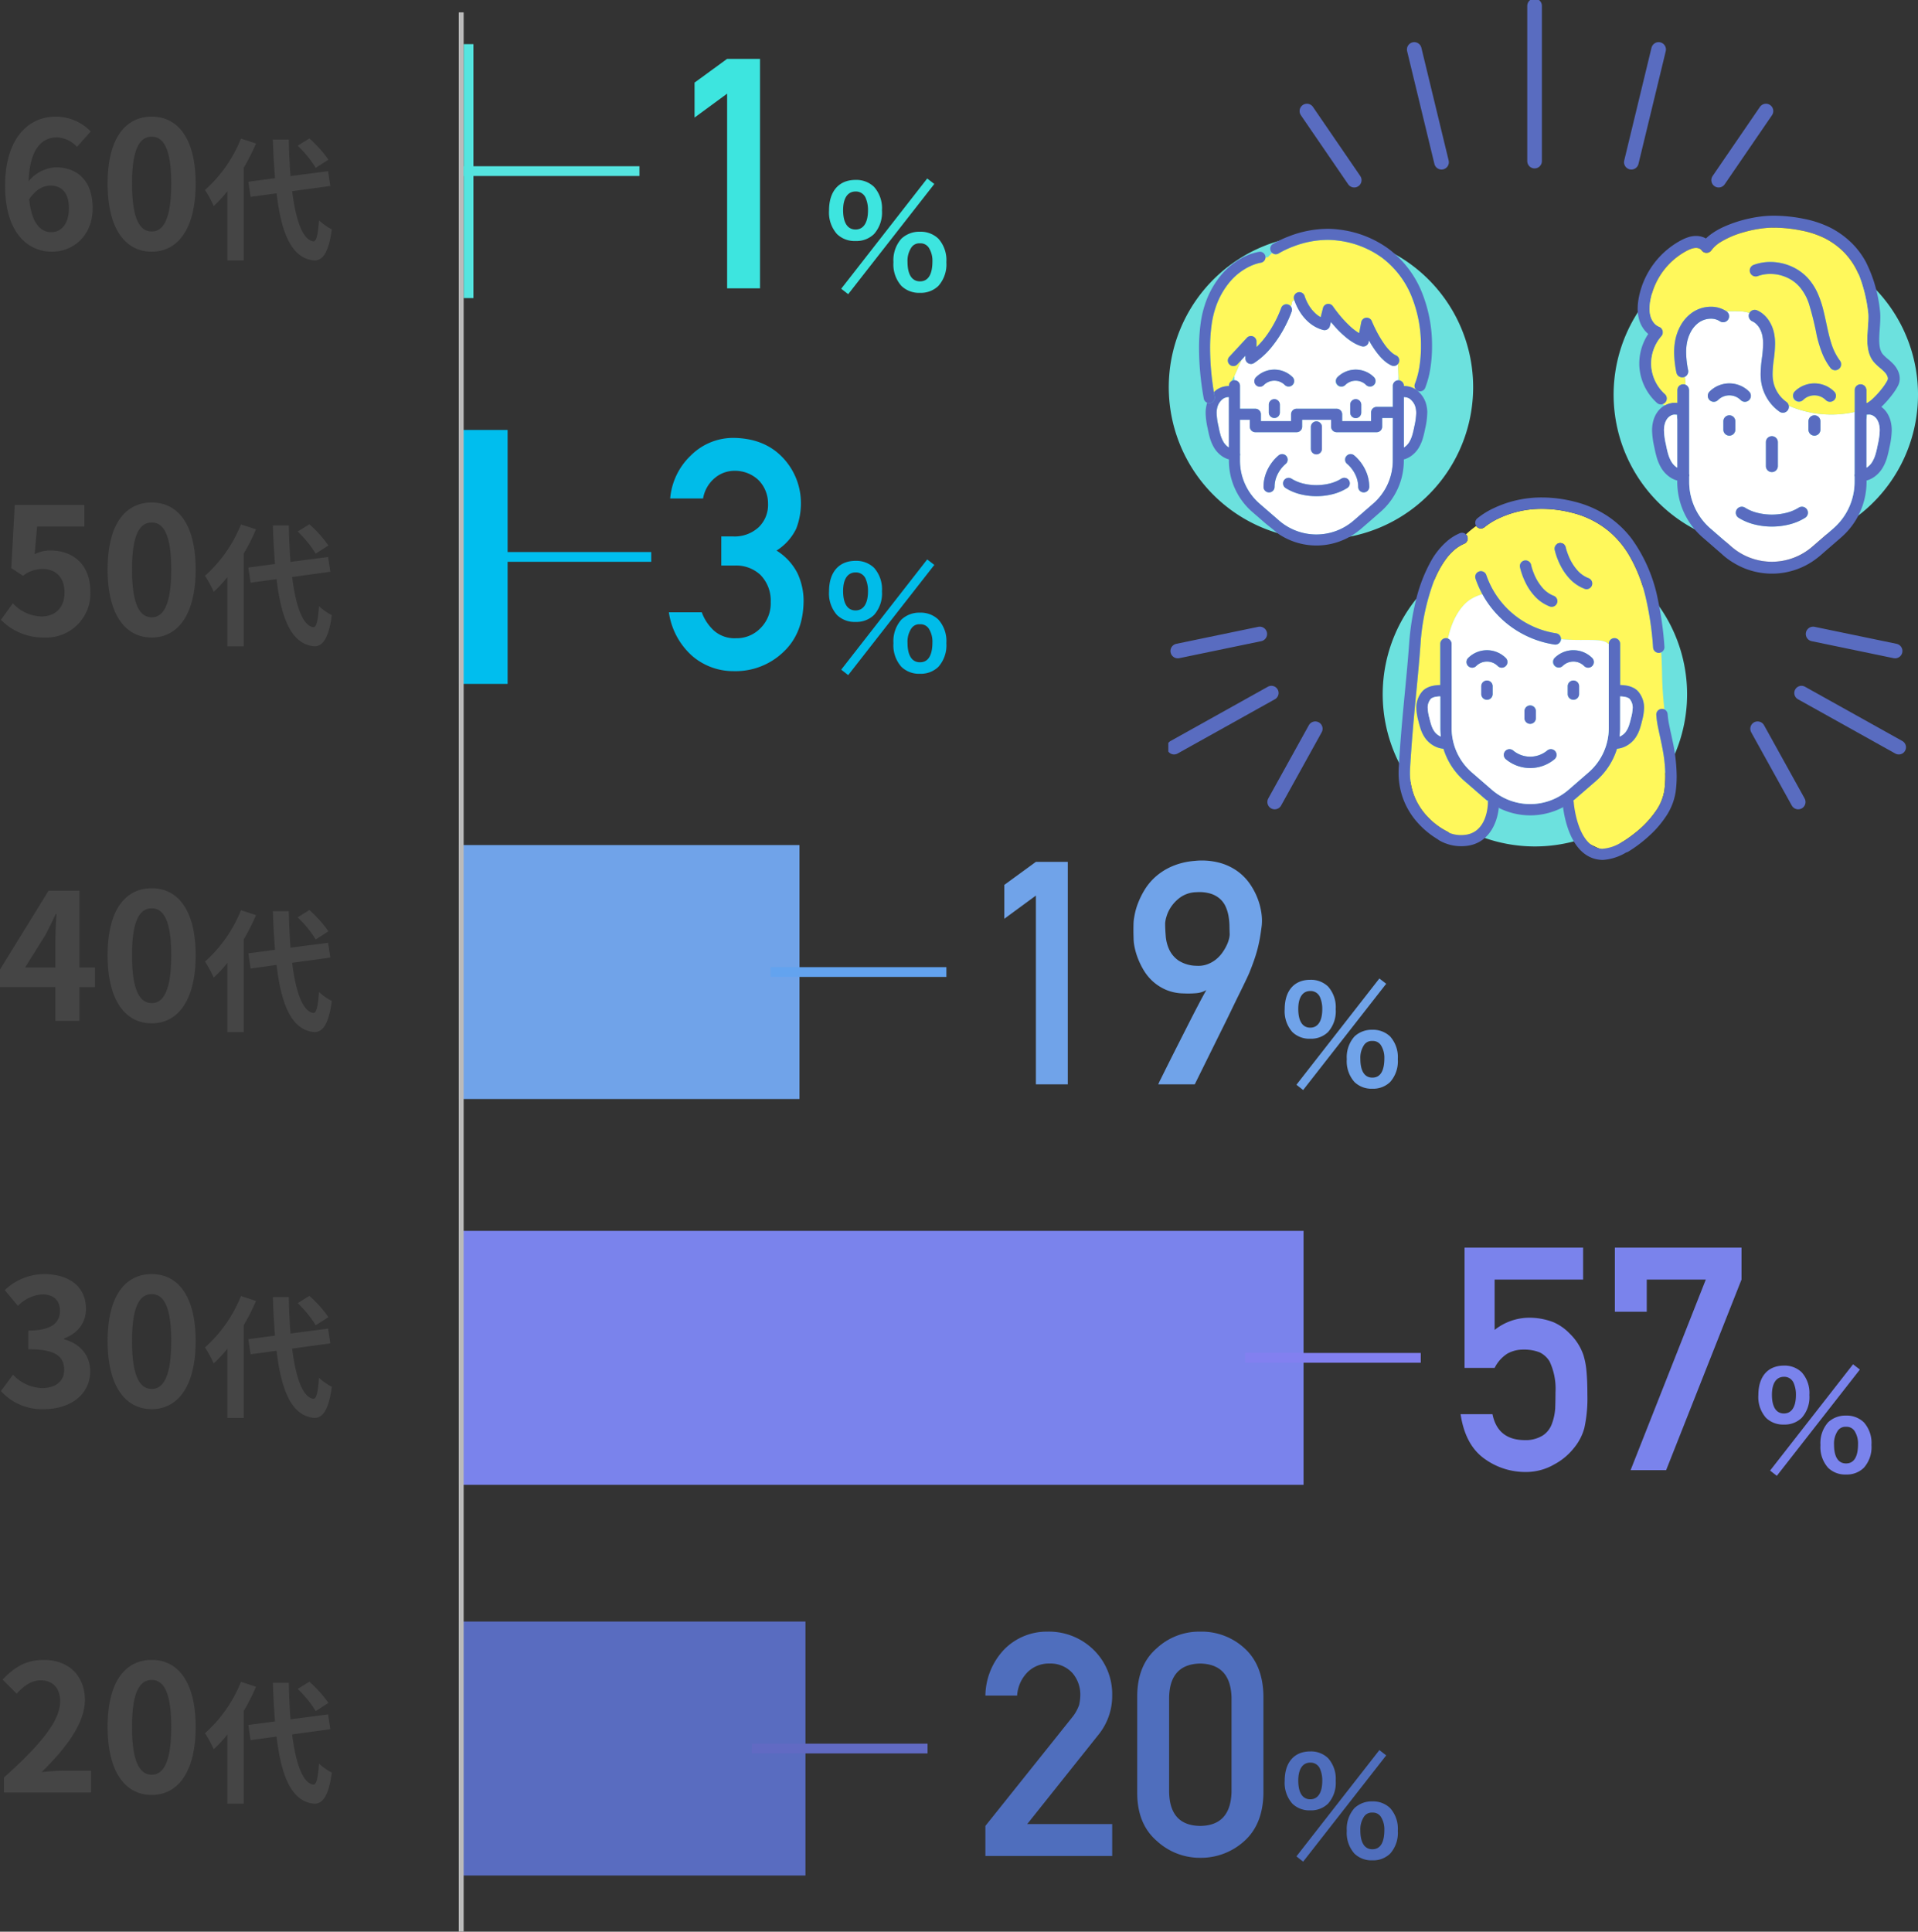 <svg xmlns="http://www.w3.org/2000/svg" xmlns:xlink="http://www.w3.org/1999/xlink" width="392.776" height="395.538" viewBox="0 0 392.776 395.538">
  <rect x="0" y="0" width="392.776" height="395.538" fill="#333333" stroke="none"/>
  <defs>
    <clipPath id="clip-path">
      <rect id="長方形_372" data-name="長方形 372" width="153.522" height="176.077" fill="none"/>
    </clipPath>
  </defs>
  <g id="fig_ratio_age" transform="translate(-797.138 -1296.962)">
    <path id="パス_11689" data-name="パス 11689" d="M-17.045-39.864V0h6.735V-46.986h-6.735l-6.671,4.866v7.154ZM6.319.084,7.747,1.2l17.64-22.568-1.456-1.12Zm16.128.84A5.154,5.154,0,0,0,26.227-.5a6.609,6.609,0,0,0,1.624-4.844,6.582,6.582,0,0,0-1.624-4.816,5.223,5.223,0,0,0-3.78-1.428,5.337,5.337,0,0,0-3.808,1.428,6.627,6.627,0,0,0-1.624,4.816A6.609,6.609,0,0,0,18.639-.5,5.176,5.176,0,0,0,22.447.924Zm0-10.136a2.017,2.017,0,0,1,1.792.868A4.944,4.944,0,0,1,25-5.544c0,2.716-.868,4.116-2.548,4.116C20.8-1.428,19.9-2.828,19.9-5.4a4.869,4.869,0,0,1,.756-2.912A1.949,1.949,0,0,1,22.447-9.212ZM9.259-9.688a5.154,5.154,0,0,0,3.78-1.428,6.609,6.609,0,0,0,1.624-4.844,6.582,6.582,0,0,0-1.624-4.816A5.223,5.223,0,0,0,9.259-22.2c-3.416,0-5.432,2.324-5.432,6.244a6.654,6.654,0,0,0,1.624,4.844A5.176,5.176,0,0,0,9.259-9.688Zm0-10.136a2.155,2.155,0,0,1,2.044,1.26,6.147,6.147,0,0,1,.5,2.6c0,2.52-.924,3.92-2.548,3.92-1.652,0-2.548-1.4-2.548-3.976C6.711-18.452,7.635-19.824,9.259-19.824Z" transform="translate(963.086 1356)" fill="#3de5df"/>
    <path id="パス_11685" data-name="パス 11685" d="M-18.238-21.237H-15.4a7.244,7.244,0,0,1,5.156,1.9,7.491,7.491,0,0,1,2.127,5.543,7.187,7.187,0,0,1-2.127,5.414,6.789,6.789,0,0,1-5,2.03,6.38,6.38,0,0,1-4.447-1.515,9.494,9.494,0,0,1-2.546-3.8h-6.735a14.714,14.714,0,0,0,4.8,8.959A12.9,12.9,0,0,0-15.66.387,14.131,14.131,0,0,0-5.476-3.577q4.028-3.8,4.093-10.409A13.315,13.315,0,0,0-2.64-19.658,11.715,11.715,0,0,0-6.926-24.3,10.942,10.942,0,0,0-2.9-28.778,14.421,14.421,0,0,0-1.931-34,13.526,13.526,0,0,0-5.6-43.28q-3.771-4.028-10.184-4.093a12.276,12.276,0,0,0-8.7,3.609,13.72,13.72,0,0,0-4.222,8.8h6.735a6.971,6.971,0,0,1,2.514-4.286,6.232,6.232,0,0,1,3.932-1.386,6.986,6.986,0,0,1,4.9,1.9A6.811,6.811,0,0,1-8.667-33.87a6.335,6.335,0,0,1-1.9,4.77,7.233,7.233,0,0,1-5.35,1.9h-2.32ZM6.319.084,7.747,1.2l17.64-22.568-1.456-1.12Zm16.128.84A5.154,5.154,0,0,0,26.227-.5a6.609,6.609,0,0,0,1.624-4.844,6.582,6.582,0,0,0-1.624-4.816,5.223,5.223,0,0,0-3.78-1.428,5.337,5.337,0,0,0-3.808,1.428,6.627,6.627,0,0,0-1.624,4.816A6.609,6.609,0,0,0,18.639-.5,5.176,5.176,0,0,0,22.447.924Zm0-10.136a2.017,2.017,0,0,1,1.792.868A4.944,4.944,0,0,1,25-5.544c0,2.716-.868,4.116-2.548,4.116C20.8-1.428,19.9-2.828,19.9-5.4a4.869,4.869,0,0,1,.756-2.912A1.949,1.949,0,0,1,22.447-9.212ZM9.259-9.688a5.154,5.154,0,0,0,3.78-1.428,6.609,6.609,0,0,0,1.624-4.844,6.582,6.582,0,0,0-1.624-4.816A5.223,5.223,0,0,0,9.259-22.2c-3.416,0-5.432,2.324-5.432,6.244a6.654,6.654,0,0,0,1.624,4.844A5.176,5.176,0,0,0,9.259-9.688Zm0-10.136a2.155,2.155,0,0,1,2.044,1.26,6.147,6.147,0,0,1,.5,2.6c0,2.52-.924,3.92-2.548,3.92-1.652,0-2.548-1.4-2.548-3.976C6.711-18.452,7.635-19.824,9.259-19.824Z" transform="translate(963.086 1434)" fill="#00bce9"/>
    <path id="パス_11684" data-name="パス 11684" d="M-31.812-38.656V0h6.531V-45.562h-6.531l-6.469,4.719v6.938ZM-6.75,0a10.343,10.343,0,0,1,.531-1.141q.563-1.141,1.469-2.953t2.031-4.031L-.5-12.5q1.094-2.156,2.047-3.969t1.547-2.844a4.923,4.923,0,0,1-2.047.641,19.5,19.5,0,0,1-2.641.047,9.544,9.544,0,0,1-3.609-.75,9.813,9.813,0,0,1-2.672-1.719,10.073,10.073,0,0,1-1.875-2.3,15.758,15.758,0,0,1-1.2-2.469,13.989,13.989,0,0,1-.656-2.25,9.191,9.191,0,0,1-.2-1.641q0-.187-.016-.687t-.016-1.109q0-.609.016-1.234a9.319,9.319,0,0,1,.078-1.062q.031-.219.2-1.109a13.659,13.659,0,0,1,.641-2.141,16.973,16.973,0,0,1,1.313-2.672,11.877,11.877,0,0,1,2.2-2.672,12.667,12.667,0,0,1,3.344-2.156,14.488,14.488,0,0,1,4.7-1.156,14.3,14.3,0,0,1,5.016.344,11.533,11.533,0,0,1,3.734,1.719A10.693,10.693,0,0,1,12-41.062a14.094,14.094,0,0,1,1.609,3.047,13.522,13.522,0,0,1,.766,3,10.194,10.194,0,0,1,.063,2.484Q14.25-31,14.031-29.8t-.516,2.3q-.3,1.094-.672,2.156t-.875,2.313q-.125.344-.672,1.5T9.922-18.7q-.828,1.672-1.812,3.719T6.094-10.875Q3.687-6,.719,0Zm1.406-33q0,1.219.125,2.688a8.056,8.056,0,0,0,.734,2.766,5.637,5.637,0,0,0,1.922,2.219,7.011,7.011,0,0,0,3.688,1.047,5.339,5.339,0,0,0,2.156-.3A6.245,6.245,0,0,0,5-25.531a6.879,6.879,0,0,0,1.3-1.344A9.966,9.966,0,0,0,7.2-28.359a6.987,6.987,0,0,0,.516-1.359,4.36,4.36,0,0,0,.156-1q-.031-.781-.047-1.75a12.834,12.834,0,0,0-.187-1.969,8.186,8.186,0,0,0-.578-1.922,4.773,4.773,0,0,0-1.156-1.609,5.263,5.263,0,0,0-1.922-1.078,7.986,7.986,0,0,0-2.922-.3,5.868,5.868,0,0,0-3.172.969,7.674,7.674,0,0,0-1.953,1.938,7.2,7.2,0,0,0-1,2.063A6.2,6.2,0,0,0-5.344-33ZM21.539.081l1.377,1.08L39.926-20.6l-1.4-1.08Zm15.552.81A4.97,4.97,0,0,0,40.736-.486,6.373,6.373,0,0,0,42.3-5.157,6.347,6.347,0,0,0,40.736-9.8a5.036,5.036,0,0,0-3.645-1.377A5.147,5.147,0,0,0,33.419-9.8a6.39,6.39,0,0,0-1.566,4.644A6.373,6.373,0,0,0,33.419-.486,4.991,4.991,0,0,0,37.091.891Zm0-9.774a1.945,1.945,0,0,1,1.728.837,4.767,4.767,0,0,1,.729,2.7c0,2.619-.837,3.969-2.457,3.969-1.593,0-2.457-1.35-2.457-3.834a4.7,4.7,0,0,1,.729-2.808A1.88,1.88,0,0,1,37.091-8.883ZM24.374-9.342a4.97,4.97,0,0,0,3.645-1.377,6.373,6.373,0,0,0,1.566-4.671,6.347,6.347,0,0,0-1.566-4.644,5.036,5.036,0,0,0-3.645-1.377c-3.294,0-5.238,2.241-5.238,6.021A6.416,6.416,0,0,0,20.7-10.719,4.991,4.991,0,0,0,24.374-9.342Zm0-9.774A2.078,2.078,0,0,1,26.345-17.9a5.928,5.928,0,0,1,.486,2.511c0,2.43-.891,3.78-2.457,3.78-1.593,0-2.457-1.35-2.457-3.834C21.917-17.793,22.808-19.116,24.374-19.116Z" transform="translate(1041.086 1519)" fill="#70a3e9"/>
    <path id="パス_11680" data-name="パス 11680" d="M-41.031-20.937h6.156a7.354,7.354,0,0,1,2.625-2.937A6.6,6.6,0,0,1-29-24.687a8.689,8.689,0,0,1,3.344.563,4.868,4.868,0,0,1,2.031,1.844,13.159,13.159,0,0,1,1.219,6.344q0,1.594-.062,3.281a11.121,11.121,0,0,1-.687,3.188,4.765,4.765,0,0,1-1.875,2.375,6.664,6.664,0,0,1-3.75.938q-5.469-.062-6.531-5.312h-6.531Q-40.906-5.187-37-2.375A14.232,14.232,0,0,0-28.531.375a11.561,11.561,0,0,0,5.938-1.594,12.723,12.723,0,0,0,3.906-3.25A10.922,10.922,0,0,0-16.5-8.625a28.351,28.351,0,0,0,.625-6.812q0-2.875-.187-4.844a15.585,15.585,0,0,0-.625-3.281,11.025,11.025,0,0,0-2.75-4.344,10.474,10.474,0,0,0-3.344-2.375,13.74,13.74,0,0,0-4.812-.937,11.478,11.478,0,0,0-7.281,2.5V-39.031H-16.75v-6.531H-41.031Zm30.781-11.5h6.531v-6.594H8.375L-7.031,0H.25L15.688-39.031v-6.531H-10.25ZM21.539.081l1.377,1.08L39.926-20.6l-1.4-1.08Zm15.552.81A4.97,4.97,0,0,0,40.736-.486,6.373,6.373,0,0,0,42.3-5.157,6.347,6.347,0,0,0,40.736-9.8a5.036,5.036,0,0,0-3.645-1.377A5.147,5.147,0,0,0,33.419-9.8a6.39,6.39,0,0,0-1.566,4.644A6.373,6.373,0,0,0,33.419-.486,4.991,4.991,0,0,0,37.091.891Zm0-9.774a1.945,1.945,0,0,1,1.728.837,4.767,4.767,0,0,1,.729,2.7c0,2.619-.837,3.969-2.457,3.969-1.593,0-2.457-1.35-2.457-3.834a4.7,4.7,0,0,1,.729-2.808A1.88,1.88,0,0,1,37.091-8.883ZM24.374-9.342a4.97,4.97,0,0,0,3.645-1.377,6.373,6.373,0,0,0,1.566-4.671,6.347,6.347,0,0,0-1.566-4.644,5.036,5.036,0,0,0-3.645-1.377c-3.294,0-5.238,2.241-5.238,6.021A6.416,6.416,0,0,0,20.7-10.719,4.991,4.991,0,0,0,24.374-9.342Zm0-9.774A2.078,2.078,0,0,1,26.345-17.9a5.928,5.928,0,0,1,.486,2.511c0,2.43-.891,3.78-2.457,3.78-1.593,0-2.457-1.35-2.457-3.834C21.917-17.793,22.808-19.116,24.374-19.116Z" transform="translate(1138.086 1598)" fill="#7a83ec"/>
    <path id="パス_11681" data-name="パス 11681" d="M-42.156,0h25.969V-6.531H-33.594l14.656-18.375a12.6,12.6,0,0,0,2.75-8,12.674,12.674,0,0,0-3.781-9.281,13.04,13.04,0,0,0-9.531-3.75,12.184,12.184,0,0,0-8.844,3.688,13.987,13.987,0,0,0-3.812,9.406h6.5a7.475,7.475,0,0,1,2.188-4.844A6.178,6.178,0,0,1-29-39.406a6.053,6.053,0,0,1,4.688,1.969,6.752,6.752,0,0,1,1.594,4.469,9.274,9.274,0,0,1-.25,2.063,8.569,8.569,0,0,1-1.406,2.5L-42.156-6.156ZM8.25-13.125Q8.063-6.219,1.844-6.156q-6.25-.062-6.375-6.969V-32.437q.125-6.844,6.375-6.969,6.219.125,6.406,6.969Zm-19.312.375Q-11-6.469-7.031-3.062A13,13,0,0,0,1.844.375a13.2,13.2,0,0,0,9.031-3.437q3.781-3.406,3.906-9.687V-32.844q-.125-6.312-3.906-9.719a12.958,12.958,0,0,0-9.031-3.375,12.755,12.755,0,0,0-8.875,3.375Q-11-39.156-11.062-32.844ZM21.539.081l1.377,1.08L39.926-20.6l-1.4-1.08Zm15.552.81A4.97,4.97,0,0,0,40.736-.486,6.373,6.373,0,0,0,42.3-5.157,6.347,6.347,0,0,0,40.736-9.8a5.036,5.036,0,0,0-3.645-1.377A5.147,5.147,0,0,0,33.419-9.8a6.39,6.39,0,0,0-1.566,4.644A6.373,6.373,0,0,0,33.419-.486,4.991,4.991,0,0,0,37.091.891Zm0-9.774a1.945,1.945,0,0,1,1.728.837,4.767,4.767,0,0,1,.729,2.7c0,2.619-.837,3.969-2.457,3.969-1.593,0-2.457-1.35-2.457-3.834a4.7,4.7,0,0,1,.729-2.808A1.88,1.88,0,0,1,37.091-8.883ZM24.374-9.342a4.97,4.97,0,0,0,3.645-1.377,6.373,6.373,0,0,0,1.566-4.671,6.347,6.347,0,0,0-1.566-4.644,5.036,5.036,0,0,0-3.645-1.377c-3.294,0-5.238,2.241-5.238,6.021A6.416,6.416,0,0,0,20.7-10.719,4.991,4.991,0,0,0,24.374-9.342Zm0-9.774A2.078,2.078,0,0,1,26.345-17.9a5.928,5.928,0,0,1,.486,2.511c0,2.43-.891,3.78-2.457,3.78-1.593,0-2.457-1.35-2.457-3.834C21.917-17.793,22.808-19.116,24.374-19.116Z" transform="translate(1041.086 1677)" fill="#4f6ebd"/>
    <path id="パス_11696" data-name="パス 11696" d="M-23.436-3.492c-2.232,0-4.032-1.872-4.536-6.732,1.332-2.052,2.916-2.808,4.356-2.808,2.3,0,3.78,1.476,3.78,4.644C-19.836-5.148-21.456-3.492-23.436-3.492Zm8.064-20.628a9.869,9.869,0,0,0-7.236-3.024c-5.364,0-10.3,4.248-10.3,14.184C-32.9-3.564-28.4.5-23.328.5c4.536,0,8.352-3.42,8.352-8.892,0-5.724-3.168-8.388-7.632-8.388a7.753,7.753,0,0,0-5.472,2.844c.216-6.66,2.736-8.964,5.8-8.964a5.783,5.783,0,0,1,4.1,1.944ZM-2.88.5c5.4,0,9-4.752,9-13.932s-3.6-13.716-9-13.716c-5.436,0-9.036,4.5-9.036,13.716C-11.916-4.248-8.316.5-2.88.5Zm0-4.14c-2.3,0-4.032-2.3-4.032-9.792,0-7.452,1.728-9.612,4.032-9.612,2.268,0,4,2.16,4,9.612C1.116-5.94-.612-3.636-2.88-3.636Zm36.18-14.7a24.388,24.388,0,0,0-3.888-4.347l-2.4,1.485a22.972,22.972,0,0,1,3.7,4.536Zm-17.9-4.32a28.222,28.222,0,0,1-7.371,10.53A20.621,20.621,0,0,1,9.81-8.856a25.442,25.442,0,0,0,2.808-3.024V2.3h3.348V-16.686a42.9,42.9,0,0,0,2.511-4.968ZM33.7-12.96l-.459-3.024-7.695,1c-.189-2.295-.3-4.833-.351-7.479H21.933c.081,2.835.243,5.481.432,7.911l-5.454.729.459,3.1,5.319-.729c.972,8.235,3.1,13.311,7.668,13.743,1.512.081,2.97-1.161,3.645-6.372a11.047,11.047,0,0,1-2.619-1.836c-.216,3-.54,4.347-1.161,4.293-2.16-.27-3.591-4.266-4.347-10.26Z" transform="translate(831.086 1348)" fill="#454545"/>
    <path id="パス_11697" data-name="パス 11697" d="M-24.768.5a9,9,0,0,0,9.324-9.36c0-5.8-3.744-8.46-8.208-8.46a6.89,6.89,0,0,0-3.2.756l.5-5.652h9.684V-26.64H-30.924l-.72,12.924,2.412,1.584a6.374,6.374,0,0,1,4-1.4c2.7,0,4.5,1.728,4.5,4.824,0,3.132-1.944,4.9-4.716,4.9a8.281,8.281,0,0,1-5.868-2.7l-2.448,3.384A12.142,12.142,0,0,0-24.768.5ZM-2.88.5c5.4,0,9-4.752,9-13.932s-3.6-13.716-9-13.716c-5.436,0-9.036,4.5-9.036,13.716C-11.916-4.248-8.316.5-2.88.5Zm0-4.14c-2.3,0-4.032-2.3-4.032-9.792,0-7.452,1.728-9.612,4.032-9.612,2.268,0,4,2.16,4,9.612C1.116-5.94-.612-3.636-2.88-3.636Zm36.18-14.7a24.388,24.388,0,0,0-3.888-4.347l-2.4,1.485a22.972,22.972,0,0,1,3.7,4.536Zm-17.9-4.32a28.222,28.222,0,0,1-7.371,10.53A20.621,20.621,0,0,1,9.81-8.856a25.442,25.442,0,0,0,2.808-3.024V2.3h3.348V-16.686a42.9,42.9,0,0,0,2.511-4.968ZM33.7-12.96l-.459-3.024-7.695,1c-.189-2.295-.3-4.833-.351-7.479H21.933c.081,2.835.243,5.481.432,7.911l-5.454.729.459,3.1,5.319-.729c.972,8.235,3.1,13.311,7.668,13.743,1.512.081,2.97-1.161,3.645-6.372a11.047,11.047,0,0,1-2.619-1.836c-.216,3-.54,4.347-1.161,4.293-2.16-.27-3.591-4.266-4.347-10.26Z" transform="translate(831.086 1427)" fill="#454545"/>
    <path id="パス_11698" data-name="パス 11698" d="M-28.8-10.944l4.14-6.624c.756-1.44,1.476-2.916,2.124-4.32h.144c-.072,1.548-.216,3.96-.216,5.508v5.436Zm14.292,0h-3.168v-15.7h-6.336l-9.936,16.128v3.6h11.34V0h4.932V-6.912h3.168ZM-2.88.5c5.4,0,9-4.752,9-13.932s-3.6-13.716-9-13.716c-5.436,0-9.036,4.5-9.036,13.716C-11.916-4.248-8.316.5-2.88.5Zm0-4.14c-2.3,0-4.032-2.3-4.032-9.792,0-7.452,1.728-9.612,4.032-9.612,2.268,0,4,2.16,4,9.612C1.116-5.94-.612-3.636-2.88-3.636Zm36.18-14.7a24.388,24.388,0,0,0-3.888-4.347l-2.4,1.485a22.972,22.972,0,0,1,3.7,4.536Zm-17.9-4.32a28.222,28.222,0,0,1-7.371,10.53A20.621,20.621,0,0,1,9.81-8.856a25.442,25.442,0,0,0,2.808-3.024V2.3h3.348V-16.686a42.9,42.9,0,0,0,2.511-4.968ZM33.7-12.96l-.459-3.024-7.695,1c-.189-2.295-.3-4.833-.351-7.479H21.933c.081,2.835.243,5.481.432,7.911l-5.454.729.459,3.1,5.319-.729c.972,8.235,3.1,13.311,7.668,13.743,1.512.081,2.97-1.161,3.645-6.372a11.047,11.047,0,0,1-2.619-1.836c-.216,3-.54,4.347-1.161,4.293-2.16-.27-3.591-4.266-4.347-10.26Z" transform="translate(831.086 1506)" fill="#454545"/>
    <path id="パス_11699" data-name="パス 11699" d="M-24.84.5c5.076,0,9.36-2.844,9.36-7.74,0-3.492-2.3-5.724-5.328-6.552v-.18c2.844-1.116,4.464-3.2,4.464-6.084,0-4.572-3.492-7.092-8.64-7.092a11.819,11.819,0,0,0-7.992,3.276l2.7,3.24A7.6,7.6,0,0,1-25.236-23c2.268.036,3.564,1.26,3.564,3.348,0,2.376-1.584,4.068-6.48,4.068v3.816c5.8,0,7.344,1.62,7.344,4.248,0,2.376-1.836,3.708-4.536,3.708a8.463,8.463,0,0,1-5.94-2.736L-33.768-3.2A11.325,11.325,0,0,0-24.84.5ZM-2.88.5c5.4,0,9-4.752,9-13.932s-3.6-13.716-9-13.716c-5.436,0-9.036,4.5-9.036,13.716C-11.916-4.248-8.316.5-2.88.5Zm0-4.14c-2.3,0-4.032-2.3-4.032-9.792,0-7.452,1.728-9.612,4.032-9.612,2.268,0,4,2.16,4,9.612C1.116-5.94-.612-3.636-2.88-3.636Zm36.18-14.7a24.388,24.388,0,0,0-3.888-4.347l-2.4,1.485a22.972,22.972,0,0,1,3.7,4.536Zm-17.9-4.32a28.222,28.222,0,0,1-7.371,10.53A20.621,20.621,0,0,1,9.81-8.856a25.442,25.442,0,0,0,2.808-3.024V2.3h3.348V-16.686a42.9,42.9,0,0,0,2.511-4.968ZM33.7-12.96l-.459-3.024-7.695,1c-.189-2.295-.3-4.833-.351-7.479H21.933c.081,2.835.243,5.481.432,7.911l-5.454.729.459,3.1,5.319-.729c.972,8.235,3.1,13.311,7.668,13.743,1.512.081,2.97-1.161,3.645-6.372a11.047,11.047,0,0,1-2.619-1.836c-.216,3-.54,4.347-1.161,4.293-2.16-.27-3.591-4.266-4.347-10.26Z" transform="translate(831.086 1585)" fill="#454545"/>
    <path id="パス_11700" data-name="パス 11700" d="M-33.156,0H-15.3V-4.464h-5.8c-1.224,0-2.988.144-4.32.288,4.86-4.752,8.856-9.936,8.856-14.76,0-4.968-3.348-8.208-8.388-8.208-3.636,0-6.012,1.44-8.46,4.032l2.88,2.88c1.332-1.476,2.952-2.736,4.9-2.736,2.52,0,4,1.62,4,4.32,0,4.1-4.284,9.108-11.52,15.588ZM-2.88.5c5.4,0,9-4.752,9-13.932s-3.6-13.716-9-13.716c-5.436,0-9.036,4.5-9.036,13.716C-11.916-4.248-8.316.5-2.88.5Zm0-4.14c-2.3,0-4.032-2.3-4.032-9.792,0-7.452,1.728-9.612,4.032-9.612,2.268,0,4,2.16,4,9.612C1.116-5.94-.612-3.636-2.88-3.636Zm36.18-14.7a24.388,24.388,0,0,0-3.888-4.347l-2.4,1.485a22.972,22.972,0,0,1,3.7,4.536Zm-17.9-4.32a28.222,28.222,0,0,1-7.371,10.53A20.621,20.621,0,0,1,9.81-8.856a25.442,25.442,0,0,0,2.808-3.024V2.3h3.348V-16.686a42.9,42.9,0,0,0,2.511-4.968ZM33.7-12.96l-.459-3.024-7.695,1c-.189-2.295-.3-4.833-.351-7.479H21.933c.081,2.835.243,5.481.432,7.911l-5.454.729.459,3.1,5.319-.729c.972,8.235,3.1,13.311,7.668,13.743,1.512.081,2.97-1.161,3.645-6.372a11.047,11.047,0,0,1-2.619-1.836c-.216,3-.54,4.347-1.161,4.293-2.16-.27-3.591-4.266-4.347-10.26Z" transform="translate(831.086 1664)" fill="#454545"/>
    <path id="パス_11686" data-name="パス 11686" d="M0,0H71V52H0Z" transform="translate(891.086 1629)" fill="#596cc0"/>
    <path id="パス_11682" data-name="パス 11682" d="M0,0H173V52H0Z" transform="translate(891.086 1549)" fill="#7a83ec"/>
    <path id="パス_11701" data-name="パス 11701" d="M0,0H69.771V52H0Z" transform="translate(891.086 1470)" fill="#70a3e9"/>
    <path id="パス_11692" data-name="パス 11692" d="M0,0H10V52H0Z" transform="translate(891.086 1385)" fill="#00beee"/>
    <path id="パス_11693" data-name="パス 11693" d="M0,0H2V52H0Z" transform="translate(892.086 1306)" fill="#55e4df"/>
    <path id="パス_11694" data-name="パス 11694" d="M0,0V393" transform="translate(891.586 1299.5)" fill="none" stroke="#bababa" stroke-width="1"/>
    <path id="パス_11687" data-name="パス 11687" d="M36,0H0" transform="translate(951.086 1655)" fill="none" stroke="#616ac3" stroke-width="2"/>
    <path id="パス_11683" data-name="パス 11683" d="M36,0H0" transform="translate(1052.086 1575)" fill="none" stroke="#8280f0" stroke-width="2"/>
    <path id="パス_11688" data-name="パス 11688" d="M36,0H0" transform="translate(954.938 1496)" fill="none" stroke="#63a3ef" stroke-width="2"/>
    <path id="パス_11691" data-name="パス 11691" d="M33.414,0H0" transform="translate(897.086 1411)" fill="none" stroke="#00beee" stroke-width="2"/>
    <path id="パス_11695" data-name="パス 11695" d="M36,0H0" transform="translate(892.086 1332)" fill="none" stroke="#55e4df" stroke-width="2"/>
    <g id="グループ_223" data-name="グループ 223" transform="translate(1036.392 1296.962)">
      <g id="グループ_147" data-name="グループ 147" clip-path="url(#clip-path)">
        <path id="パス_11309" data-name="パス 11309" d="M176.275,93.207A31.167,31.167,0,1,1,145.109,62.04a31.166,31.166,0,0,1,31.167,31.167" transform="translate(-22.753 -12.389)" fill="#6ce1de"/>
        <path id="パス_11310" data-name="パス 11310" d="M117.19,169.849a31.167,31.167,0,1,1-31.167-31.167,31.166,31.166,0,0,1,31.167,31.167" transform="translate(-10.954 -27.693)" fill="#6ce1de"/>
        <path id="パス_11311" data-name="パス 11311" d="M62.448,91.288A31.167,31.167,0,1,1,31.282,60.121,31.166,31.166,0,0,1,62.448,91.288" transform="translate(-0.023 -12.005)" fill="#6ce1de"/>
        <path id="パス_11312" data-name="パス 11312" d="M33.986,130.8a11.646,11.646,0,0,0,7.65-2.856l3.977-3.452a11.673,11.673,0,0,0,4.024-8.817v-8.739H47.452v1.783a1.131,1.131,0,0,1-1.132,1.132H38.132A1.133,1.133,0,0,1,37,108.722v-1.408H31.066v1.408a1.133,1.133,0,0,1-1.132,1.132H21.487a1.131,1.131,0,0,1-1.132-1.132v-1.408H18.335V114.2a1.131,1.131,0,0,1,0,.479v1a11.673,11.673,0,0,0,4.024,8.817l3.976,3.452a11.649,11.649,0,0,0,7.651,2.856m6.1-16.03a1.132,1.132,0,0,1,1.587-.206,7.611,7.611,0,0,1,1.02,1,8.993,8.993,0,0,1,1.625,2.747,7.993,7.993,0,0,1,.489,2.755v.012a1.132,1.132,0,0,1-2.263,0v-.012a5.709,5.709,0,0,0-.333-1.924,6.487,6.487,0,0,0-.755-1.477,6.418,6.418,0,0,0-1.166-1.31l0,0a1.132,1.132,0,0,1-.2-1.584m-7.236-6.04a1.132,1.132,0,0,1,2.263,0v4.534a1.132,1.132,0,0,1-2.263,0ZM28.9,119.377a8.166,8.166,0,0,0,2.247.956,11.326,11.326,0,0,0,5.685,0,8.166,8.166,0,0,0,2.247-.956,1.132,1.132,0,0,1,1.211,1.913,10.418,10.418,0,0,1-2.873,1.229,13.591,13.591,0,0,1-6.855,0,10.408,10.408,0,0,1-2.873-1.229,1.132,1.132,0,0,1,1.211-1.913m-3.473,1.691v.012a1.132,1.132,0,0,1-2.263,0v-.012a7.993,7.993,0,0,1,.489-2.755,8.78,8.78,0,0,1,1.063-2.023,8.335,8.335,0,0,1,1.583-1.725,1.131,1.131,0,0,1,1.385,1.789h0l0,0-.031.025c-.03.026-.078.067-.142.126a6.568,6.568,0,0,0-.512.533,6.722,6.722,0,0,0-1.216,2.048,5.733,5.733,0,0,0-.352,1.978" transform="translate(-3.661 -21.354)" fill="#fff"/>
        <path id="パス_11313" data-name="パス 11313" d="M50.476,91.39c-.007-.169-.012-.331-.014-.483v0q-.012-.335-.031-.677a1.853,1.853,0,0,0-.058-.317,1.132,1.132,0,0,1-1.289.269,5.821,5.821,0,0,1-1.369-.876,9.951,9.951,0,0,1-1.168-1.176A18.961,18.961,0,0,1,44.665,85.4c-.066-.115-.132-.23-.2-.343l-.061.315a1.132,1.132,0,0,1-1.419.875,7.163,7.163,0,0,1-1.552-.663,11.387,11.387,0,0,1-1.42-.96,20.089,20.089,0,0,1-2.436-2.308c-.331-.366-.636-.723-.91-1.056l-.206.824a1.132,1.132,0,0,1-1.389.819,7.362,7.362,0,0,1-2.893-1.537,9.439,9.439,0,0,1-1.812-2.107A11.373,11.373,0,0,1,29.2,76.842c-.271-.066-.46.1-.528.6a2.679,2.679,0,0,1-.189.635,1.131,1.131,0,0,1,.163,1.036A22.933,22.933,0,0,1,27.6,81.574a24.717,24.717,0,0,1-3.2,5,15.656,15.656,0,0,1-3.487,3.124,1.132,1.132,0,0,1-1.741-.953v-.575l-.805.871L16.921,92.3v.908a1.132,1.132,0,0,1,1.132,1.132v4.694h3.152a1.133,1.133,0,0,1,1.132,1.132v1.408H28.52V100.17a1.134,1.134,0,0,1,1.132-1.132h8.2a1.134,1.134,0,0,1,1.132,1.132v1.408h5.925V99.795a1.133,1.133,0,0,1,1.132-1.132h3.316V94.344a1.132,1.132,0,0,1,1.132-1.132V92.3c0-.3,0-.6-.01-.915m-24.253,8.4a1.132,1.132,0,1,1-2.263,0V98.2a1.132,1.132,0,0,1,2.263,0Zm2.615-5.612a1.132,1.132,0,0,1-1.6,0,3.037,3.037,0,0,0-4.291,0,1.132,1.132,0,0,1-1.6-1.6,5.3,5.3,0,0,1,7.494,0,1.132,1.132,0,0,1,0,1.6M42.89,99.795a1.132,1.132,0,1,1-2.263,0V98.2a1.132,1.132,0,0,1,2.263,0ZM45.5,94.183a1.132,1.132,0,0,1-1.6,0,3.038,3.038,0,0,0-4.29,0,1.132,1.132,0,1,1-1.6-1.6,5.3,5.3,0,0,1,7.5,0,1.132,1.132,0,0,1,0,1.6" transform="translate(-3.379 -15.342)" fill="#fff"/>
        <path id="パス_11314" data-name="パス 11314" d="M21.049,66.053h0l-.016,0-.092.017c-.087.016-.223.045-.4.091a9.618,9.618,0,0,0-1.489.529A12.214,12.214,0,0,0,14.7,70.02,16.117,16.117,0,0,0,11.964,74.8a19.276,19.276,0,0,0-1,4.2,34.792,34.792,0,0,0-.281,4.587,55.077,55.077,0,0,0,.459,6.827c.113.887.227,1.621.315,2.147.081-.08.166-.161.26-.24a4.15,4.15,0,0,1,1.533-.83A4.881,4.881,0,0,1,14.51,91.3l.035-.063a1.13,1.13,0,0,1,.523-.932l.608-1.086,1.44-3.268-.811.876a1.132,1.132,0,1,1-1.661-1.537l3.579-3.867a1.131,1.131,0,0,1,1.962.768v1.139A15.508,15.508,0,0,0,21.4,82.049a20.935,20.935,0,0,0,2.143-3.092A23.344,23.344,0,0,0,25.255,75.3a1.131,1.131,0,0,1,1.981-.309,2.672,2.672,0,0,0,.188-.635c.068-.506.257-.67.528-.6-.051-.152-.078-.246-.083-.263a1.132,1.132,0,0,1,2.178-.616h0l0,.012q0,.018.019.062c.018.058.049.148.092.263a9.045,9.045,0,0,0,.413.94,7.835,7.835,0,0,0,1.831,2.408,5.5,5.5,0,0,0,.932.643l.467-1.87a1.132,1.132,0,0,1,2.038-.355l0,0,.011.017c.011.015.027.039.049.071l.2.277c.173.239.425.58.74.979a23.79,23.79,0,0,0,2.481,2.712,11.306,11.306,0,0,0,1.886,1.435l.434-2.25a1.131,1.131,0,0,1,2.16-.209l0,0,.007.019c.008.018.019.046.034.082.03.073.077.182.138.32.122.276.3.67.53,1.131a23.484,23.484,0,0,0,1.854,3.157,9.626,9.626,0,0,0,1.553,1.754,3.616,3.616,0,0,0,.831.54,1.131,1.131,0,0,1,.375,1.8,1.849,1.849,0,0,1,.058.318c.02.186.026.407.031.676v0c0,.151.007.314.014.483a17.257,17.257,0,0,0,.166,1.834,1.131,1.131,0,0,1,.976,1.12V91.3a4.874,4.874,0,0,1,1.318.188,4.137,4.137,0,0,1,1.1.507c.034.022.066.046.1.07a1.132,1.132,0,0,1-.256-1.224,16.763,16.763,0,0,0,.917-3.472,26.4,26.4,0,0,0,.323-4.192,26.768,26.768,0,0,0-2.032-10.5A18.74,18.74,0,0,0,45.862,65a19.249,19.249,0,0,0-9.171-3.509,15.779,15.779,0,0,0-1.981-.123,19.9,19.9,0,0,0-6.893,1.322,19.1,19.1,0,0,0-3.092,1.457l-.012.007h0a1.132,1.132,0,0,1-1.325-.086,8.787,8.787,0,0,0-.851.86s-.186.008-.507.05a1.131,1.131,0,0,1-.98,1.072" transform="translate(-2.134 -12.255)" fill="#fff85b"/>
        <path id="パス_11315" data-name="パス 11315" d="M13.725,101.92a2.943,2.943,0,0,0-.734.745,2.908,2.908,0,0,0-.457.961,4.589,4.589,0,0,0-.161,1.186v.059a13.592,13.592,0,0,0,.363,2.655h0c.13.637.257,1.251.424,1.813a6.212,6.212,0,0,0,.646,1.509,3.5,3.5,0,0,0,.7.812,2.9,2.9,0,0,0,.377.27V101.594a2.592,2.592,0,0,0-.653.1,1.884,1.884,0,0,0-.5.23" transform="translate(-2.471 -20.287)" fill="#fff"/>
        <path id="パス_11316" data-name="パス 11316" d="M61.376,110.847a6.212,6.212,0,0,0,.646-1.509c.167-.562.3-1.176.424-1.813h0a13.592,13.592,0,0,0,.363-2.655c0-.021,0-.041,0-.059a4.624,4.624,0,0,0-.16-1.186,2.911,2.911,0,0,0-.457-.96,3.525,3.525,0,0,0-.531-.594,1.875,1.875,0,0,0-.705-.383,2.6,2.6,0,0,0-.679-.1v10.352c.042-.025.086-.051.129-.08a3.4,3.4,0,0,0,.972-1.018" transform="translate(-12.036 -20.287)" fill="#fff"/>
        <path id="パス_11317" data-name="パス 11317" d="M37.609,114.562a1.132,1.132,0,0,0,1.132-1.132V108.9a1.132,1.132,0,0,0-2.263,0v4.534a1.132,1.132,0,0,0,1.132,1.132" transform="translate(-7.284 -21.519)" fill="#596cc0"/>
        <path id="パス_11318" data-name="パス 11318" d="M47.674,102.122a1.132,1.132,0,0,0-1.132,1.132v1.592a1.132,1.132,0,1,0,2.263,0v-1.592a1.132,1.132,0,0,0-1.132-1.132" transform="translate(-9.294 -20.393)" fill="#596cc0"/>
        <path id="パス_11319" data-name="パス 11319" d="M26.848,102.122a1.132,1.132,0,0,0-1.132,1.132v1.592a1.132,1.132,0,0,0,2.264,0v-1.592a1.132,1.132,0,0,0-1.132-1.132" transform="translate(-5.135 -20.393)" fill="#596cc0"/>
        <path id="パス_11320" data-name="パス 11320" d="M46.938,94.574a5.278,5.278,0,0,0-3.748,1.553,1.132,1.132,0,0,0,1.6,1.6,3.035,3.035,0,0,1,4.29,0,1.132,1.132,0,0,0,1.6-1.6,5.278,5.278,0,0,0-3.748-1.553" transform="translate(-8.559 -18.885)" fill="#596cc0"/>
        <path id="パス_11321" data-name="パス 11321" d="M26.113,94.574a5.289,5.289,0,0,0-3.748,1.551,1.132,1.132,0,1,0,1.6,1.6,3.036,3.036,0,0,1,4.291,0,1.132,1.132,0,0,0,1.6-1.6,5.275,5.275,0,0,0-3.747-1.553" transform="translate(-4.4 -18.885)" fill="#596cc0"/>
        <path id="パス_11322" data-name="パス 11322" d="M29.536,122.789a1.131,1.131,0,0,0,.351,1.561,10.413,10.413,0,0,0,2.872,1.229,13.591,13.591,0,0,0,6.855,0,10.408,10.408,0,0,0,2.873-1.229,1.132,1.132,0,1,0-1.21-1.913,8.172,8.172,0,0,1-2.248.956,11.323,11.323,0,0,1-5.685,0,8.172,8.172,0,0,1-2.248-.956,1.132,1.132,0,0,0-1.561.351" transform="translate(-5.863 -24.414)" fill="#596cc0"/>
        <path id="パス_11323" data-name="パス 11323" d="M28.706,118.353c.063-.058.112-.1.142-.126l.031-.025,0,0h0a1.132,1.132,0,0,0-1.385-1.79,8.335,8.335,0,0,0-1.583,1.725,8.78,8.78,0,0,0-1.063,2.023,8,8,0,0,0-.489,2.755v.012a1.132,1.132,0,0,0,2.263,0v-.012a5.715,5.715,0,0,1,.352-1.978,6.722,6.722,0,0,1,1.216-2.048,6.567,6.567,0,0,1,.512-.533" transform="translate(-4.865 -23.199)" fill="#596cc0"/>
        <path id="パス_11324" data-name="パス 11324" d="M45.663,118.2h0l0,0a6.418,6.418,0,0,1,1.166,1.31,6.487,6.487,0,0,1,.755,1.477,5.709,5.709,0,0,1,.333,1.924v.012a1.132,1.132,0,0,0,2.263,0v-.012a8,8,0,0,0-.49-2.755,8.961,8.961,0,0,0-1.625-2.747,7.58,7.58,0,0,0-1.02-1,1.132,1.132,0,0,0-1.385,1.79" transform="translate(-9.031 -23.199)" fill="#596cc0"/>
        <path id="パス_11325" data-name="パス 11325" d="M54.942,103.928a6.851,6.851,0,0,0-.245-1.773,5.157,5.157,0,0,0-.822-1.7,5.627,5.627,0,0,0-.972-1.038,1.1,1.1,0,0,1-.238-.178c-.034-.023-.065-.047-.1-.07a4.143,4.143,0,0,0-1.1-.507,4.879,4.879,0,0,0-1.318-.188v-.041a1.131,1.131,0,0,0-.976-1.12,1.11,1.11,0,0,0-.156-.012,1.132,1.132,0,0,0-1.132,1.132v4.319H44.565a1.131,1.131,0,0,0-1.132,1.132v1.783H37.508v-1.408a1.133,1.133,0,0,0-1.132-1.132h-8.2a1.133,1.133,0,0,0-1.132,1.132v1.408H20.865v-1.408a1.134,1.134,0,0,0-1.132-1.132H16.58V98.432a1.131,1.131,0,0,0-2.262-.021v.062h-.034a4.881,4.881,0,0,0-1.258.186,4.16,4.16,0,0,0-1.533.83c-.093.079-.178.16-.259.24.091.547.155.869.161.9v0A1.131,1.131,0,0,1,9.868,101.9c-.027.083-.054.167-.078.251a6.885,6.885,0,0,0-.244,1.773c0,.03,0,.059,0,.086a15.593,15.593,0,0,0,.408,3.1h0c.13.64.268,1.32.473,2.008a8.41,8.41,0,0,0,.892,2.056v0a5.63,5.63,0,0,0,1.641,1.707,4.607,4.607,0,0,0,1.1.544c.082.027.167.051.252.074v.242a13.94,13.94,0,0,0,4.8,10.527l2.651,2.3c.392.331,1.176.926,2.665,2.162a13.9,13.9,0,0,0,16.52-.672c0,.062,4.386-3.791,4.386-3.791a13.938,13.938,0,0,0,4.8-10.527v-.235c.094-.024.186-.05.278-.081a4.831,4.831,0,0,0,1.587-.908,5.775,5.775,0,0,0,1.158-1.344v0a8.407,8.407,0,0,0,.892-2.056c.2-.688.343-1.368.474-2.008h0a15.594,15.594,0,0,0,.408-3.1c0-.027,0-.057,0-.086m-40.625,7.143a2.844,2.844,0,0,1-.377-.27,3.5,3.5,0,0,1-.7-.812,6.212,6.212,0,0,1-.646-1.509c-.168-.562-.3-1.176-.424-1.813h0a13.592,13.592,0,0,1-.363-2.655c0-.022,0-.042,0-.06a4.624,4.624,0,0,1,.16-1.186,2.911,2.911,0,0,1,.457-.96,2.96,2.96,0,0,1,.734-.746,1.9,1.9,0,0,1,.5-.23,2.6,2.6,0,0,1,.654-.1Zm33.565,2.682a11.673,11.673,0,0,1-4.024,8.817l-3.976,3.452a11.677,11.677,0,0,1-15.3,0L20.6,122.571a11.675,11.675,0,0,1-4.024-8.818v-1a1.1,1.1,0,0,0,0-.479V105.39H18.6V106.8a1.131,1.131,0,0,0,1.131,1.132h8.447a1.131,1.131,0,0,0,1.132-1.132V105.39h5.934V106.8a1.133,1.133,0,0,0,1.132,1.132h8.189A1.131,1.131,0,0,0,45.7,106.8v-1.783h2.185Zm4.435-7.084h0c-.129.637-.257,1.251-.424,1.813a6.212,6.212,0,0,1-.646,1.509,3.394,3.394,0,0,1-.972,1.019c-.042.028-.086.054-.128.08V100.736a2.631,2.631,0,0,1,.679.1,1.881,1.881,0,0,1,.705.383,3.593,3.593,0,0,1,.531.594,2.911,2.911,0,0,1,.457.96,4.625,4.625,0,0,1,.16,1.187c0,.018,0,.038,0,.059a13.716,13.716,0,0,1-.363,2.655" transform="translate(-1.906 -19.43)" fill="#596cc0"/>
        <path id="パス_11326" data-name="パス 11326" d="M35.215,80.949a7.376,7.376,0,0,0,2.894,1.537,1.132,1.132,0,0,0,1.389-.819l.206-.824c.275.334.579.691.91,1.056a20.088,20.088,0,0,0,2.436,2.308,11.439,11.439,0,0,0,1.42.959,7.1,7.1,0,0,0,1.552.663,1.131,1.131,0,0,0,1.419-.875l.061-.314c.064.114.129.228.2.343a19,19,0,0,0,1.88,2.722,9.883,9.883,0,0,0,1.168,1.176,5.8,5.8,0,0,0,1.369.876,1.13,1.13,0,0,0,1.29-.269,1.118,1.118,0,0,0,.2-.308,1.132,1.132,0,0,0-.577-1.493,3.6,3.6,0,0,1-.831-.541,9.6,9.6,0,0,1-1.553-1.754,23.478,23.478,0,0,1-1.854-3.156c-.228-.461-.408-.856-.53-1.132-.062-.138-.108-.246-.138-.319-.015-.037-.026-.064-.034-.082l-.008-.02,0,0a1.132,1.132,0,0,0-2.161.21l-.434,2.249A11.285,11.285,0,0,1,43.6,81.7a23.857,23.857,0,0,1-2.481-2.712c-.315-.4-.568-.74-.74-.98-.086-.119-.152-.214-.2-.277l-.049-.07-.011-.017,0,0A1.131,1.131,0,0,0,38.082,78l-.468,1.869a5.482,5.482,0,0,1-.932-.643,7.823,7.823,0,0,1-1.831-2.407,9.12,9.12,0,0,1-.413-.94c-.043-.115-.074-.2-.092-.263q-.014-.043-.019-.062l0-.011h0a1.132,1.132,0,0,0-2.178.616c0,.018.032.111.083.263A11.474,11.474,0,0,0,33.4,78.842a9.456,9.456,0,0,0,1.812,2.107" transform="translate(-6.41 -14.92)" fill="#596cc0"/>
        <path id="パス_11327" data-name="パス 11327" d="M18.834,88.939a1.132,1.132,0,0,0,1.741.953,15.631,15.631,0,0,0,3.486-3.124,24.644,24.644,0,0,0,3.2-5,22.5,22.5,0,0,0,1.048-2.457,1.132,1.132,0,0,0-2.143-.727,23.37,23.37,0,0,1-1.713,3.653,20.964,20.964,0,0,1-2.142,3.092A15.393,15.393,0,0,1,21.1,86.614V85.475a1.132,1.132,0,0,0-1.962-.768l-3.579,3.867a1.132,1.132,0,1,0,1.661,1.537l.811-.876.806-.87Z" transform="translate(-3.046 -15.54)" fill="#596cc0"/>
        <path id="パス_11328" data-name="パス 11328" d="M10.17,95.392a1.131,1.131,0,0,0,.885-1.333v0c0-.026-.069-.348-.161-.9-.088-.525-.2-1.26-.315-2.146a55.077,55.077,0,0,1-.459-6.827A34.95,34.95,0,0,1,10.4,79.6a19.391,19.391,0,0,1,1-4.2,16.122,16.122,0,0,1,2.731-4.775A12.214,12.214,0,0,1,18.485,67.3a9.756,9.756,0,0,1,1.489-.53c.178-.046.314-.074.4-.091l.092-.016.016,0a1.132,1.132,0,0,0,.981-1.072,1.2,1.2,0,0,0-.007-.193,1.131,1.131,0,0,0-1.266-.979,11.584,11.584,0,0,0-4.236,1.667A14.846,14.846,0,0,0,12.4,69.166a18.4,18.4,0,0,0-3.12,5.439A21.587,21.587,0,0,0,8.157,79.3a37.128,37.128,0,0,0-.3,4.888,57.372,57.372,0,0,0,.488,7.2c.244,1.888.488,3.1.492,3.117a1.132,1.132,0,0,0,1.333.885" transform="translate(-1.569 -12.861)" fill="#596cc0"/>
        <path id="パス_11329" data-name="パス 11329" d="M27.78,63.592h0l.011-.006a19.283,19.283,0,0,1,3.093-1.457,19.856,19.856,0,0,1,6.892-1.321,15.788,15.788,0,0,1,1.982.122,19.252,19.252,0,0,1,9.17,3.509,18.746,18.746,0,0,1,5.983,7.676,26.753,26.753,0,0,1,2.031,10.5,26.319,26.319,0,0,1-.322,4.192,16.775,16.775,0,0,1-.918,3.472,1.125,1.125,0,0,0,.495,1.4,1.388,1.388,0,0,0,.138.068,1.133,1.133,0,0,0,1.47-.634,18.978,18.978,0,0,0,1.048-3.946,28.6,28.6,0,0,0,.352-4.555A28.964,28.964,0,0,0,56.982,71.2a21.018,21.018,0,0,0-6.709-8.584,21.524,21.524,0,0,0-10.232-3.933,18.141,18.141,0,0,0-2.264-.14A22.2,22.2,0,0,0,29.852,60.1a20.588,20.588,0,0,0-3.279,1.578,1.132,1.132,0,0,0,1.207,1.914" transform="translate(-5.201 -11.691)" fill="#596cc0"/>
        <path id="パス_11330" data-name="パス 11330" d="M121.558,78.7a5.427,5.427,0,0,0,.7.7,11.01,11.01,0,0,0-1.834,6.052c0,.21.006.421.018.631a10.964,10.964,0,0,0,3.611,7.447,1.224,1.224,0,0,0,1.629-1.828,8.519,8.519,0,0,1-2.8-5.766q-.014-.241-.014-.484a8.5,8.5,0,0,1,.547-2.98,8.4,8.4,0,0,1,1.551-2.6,1.224,1.224,0,0,0-.473-1.95,2.62,2.62,0,0,1-1.051-.788,3.754,3.754,0,0,1-.687-1.3,5.561,5.561,0,0,1-.217-1.6,9.72,9.72,0,0,1,.168-1.71,14.54,14.54,0,0,1,7.358-10.1,7.285,7.285,0,0,1,1.013-.458,3.129,3.129,0,0,1,.907-.186c.022,0,.045,0,.07,0a1.757,1.757,0,0,1,.708.145,1.182,1.182,0,0,1,.256.155.8.8,0,0,1,.166.178,1.225,1.225,0,0,0,2.022.019,6.7,6.7,0,0,1,1.942-1.729,18.6,18.6,0,0,1,4.67-1.978,24.618,24.618,0,0,1,4.711-.884c.461-.035.958-.053,1.478-.053a28.742,28.742,0,0,1,5.545.572,18.962,18.962,0,0,1,4.924,1.626,15.587,15.587,0,0,1,3.723,2.682,14.832,14.832,0,0,1,3.4,5.292,30.938,30.938,0,0,1,1.674,6.984,8.406,8.406,0,0,1,.07,1.157c0,.671-.053,1.417-.11,2.2s-.115,1.591-.116,2.407a9.983,9.983,0,0,0,.266,2.456,5.894,5.894,0,0,0,.439,1.192,4.945,4.945,0,0,0,.747,1.094,12.164,12.164,0,0,0,1.179,1.1,10.36,10.36,0,0,1,.953.877,2.8,2.8,0,0,1,.459.669,1.412,1.412,0,0,1,.151.583.716.716,0,0,1-.03.21,2.388,2.388,0,0,1-.185.39,11.682,11.682,0,0,1-.9,1.331,18.183,18.183,0,0,1-1.955,2.169,7.106,7.106,0,0,1-.871.7,2.075,2.075,0,0,1-.28.159.565.565,0,0,1-.06.024h0l-.032.006-.03,0V90.905a1.224,1.224,0,1,0-2.448,0v17.175a1.211,1.211,0,0,0,0,.518v1.084a12.629,12.629,0,0,1-4.352,9.537l-4.3,3.733a12.631,12.631,0,0,1-16.55,0L135,119.22a12.629,12.629,0,0,1-4.352-9.537V108.6a1.246,1.246,0,0,0,0-.518V90.905a1.224,1.224,0,1,0-2.448,0v2.616c-.029-.006-.058-.011-.088-.015a3.809,3.809,0,0,0-.455-.027,4.105,4.105,0,0,0-1.973.522l-.021.013A4.679,4.679,0,0,0,124.2,95.3a5.583,5.583,0,0,0-.889,1.841,7.421,7.421,0,0,0-.266,1.918v.093a16.832,16.832,0,0,0,.442,3.358h0c.141.692.291,1.427.511,2.171a9.137,9.137,0,0,0,.964,2.224l0,0a6.1,6.1,0,0,0,1.774,1.847,5.031,5.031,0,0,0,1.195.588c.089.03.18.055.273.079v.263a15.072,15.072,0,0,0,5.2,11.386l3.853,3.344a14.46,14.46,0,0,0,2.551,1.9,15.042,15.042,0,0,0,16.179-.389,19.476,19.476,0,0,0,2.161-1.72l3.618-3.14a15.075,15.075,0,0,0,5.2-11.386v-.263c.092-.024.183-.05.273-.079a5.229,5.229,0,0,0,1.717-.981,6.229,6.229,0,0,0,1.252-1.454l0,0a9.106,9.106,0,0,0,.964-2.224c.222-.744.371-1.479.512-2.171h0a16.894,16.894,0,0,0,.442-3.358c0-.03,0-.061,0-.09v0a7.454,7.454,0,0,0-.265-1.918,5.569,5.569,0,0,0-.89-1.841,4.659,4.659,0,0,0-.976-.963c.106-.1.21-.2.316-.3a21.436,21.436,0,0,0,2.04-2.367,13.772,13.772,0,0,0,.771-1.144c.108-.182.2-.359.29-.533a3.75,3.75,0,0,0,.217-.54,3.147,3.147,0,0,0,.135-.922,3.816,3.816,0,0,0-.387-1.629,5.218,5.218,0,0,0-.862-1.272,12.591,12.591,0,0,0-1.178-1.094,10.031,10.031,0,0,1-.948-.875A2.466,2.466,0,0,1,170,83.1a3.888,3.888,0,0,1-.341-1.108,8.828,8.828,0,0,1-.1-1.439c0-.695.054-1.453.11-2.23s.115-1.577.116-2.372a10.85,10.85,0,0,0-.093-1.495,28.584,28.584,0,0,0-2.845-9.759,16.464,16.464,0,0,0-2.93-3.922,18.056,18.056,0,0,0-4.3-3.105,21.287,21.287,0,0,0-5.582-1.86,31.093,31.093,0,0,0-6.03-.621c-.576,0-1.133.019-1.665.06a25.156,25.156,0,0,0-3.362.508,25.8,25.8,0,0,0-5.477,1.816A14.643,14.643,0,0,0,135.08,59a9.628,9.628,0,0,0-1.007.853,3.873,3.873,0,0,0-.723-.319,4.247,4.247,0,0,0-1.3-.2c-.054,0-.108,0-.163,0a5.524,5.524,0,0,0-1.616.32,9.593,9.593,0,0,0-1.361.608A16.989,16.989,0,0,0,120.3,72.092a12.141,12.141,0,0,0-.206,2.143,7.959,7.959,0,0,0,.321,2.31,6.179,6.179,0,0,0,1.147,2.158M128.2,96.311v10.471a3.058,3.058,0,0,1-.408-.291,3.785,3.785,0,0,1-.755-.878,6.725,6.725,0,0,1-.7-1.633c-.182-.607-.319-1.271-.459-1.96a14.7,14.7,0,0,1-.393-2.872c0-.022,0-.042,0-.064a4.966,4.966,0,0,1,.173-1.283,3.149,3.149,0,0,1,.495-1.039,2.224,2.224,0,0,1,.706-.615,1.67,1.67,0,0,1,.8-.22,1.431,1.431,0,0,1,.155.009,1.245,1.245,0,0,0,.283,0c.035,0,.07-.009.1-.016Zm41.073,5.709c-.14.689-.278,1.353-.459,1.96a6.711,6.711,0,0,1-.7,1.633,3.663,3.663,0,0,1-1.052,1.1c-.037.024-.074.046-.111.069V95.922l.019,0,.058.007.027,0,.034,0c.02,0,.04,0,.06,0l.063,0,.058,0,.066,0h0a1.408,1.408,0,0,1,.155-.009,1.667,1.667,0,0,1,.795.22,2.224,2.224,0,0,1,.706.615,3.118,3.118,0,0,1,.495,1.039,5,5,0,0,1,.174,1.283c0,.022,0,.042,0,.064a14.7,14.7,0,0,1-.393,2.872" transform="translate(-23.98 -11.021)" fill="#596cc0"/>
        <path id="パス_11331" data-name="パス 11331" d="M153.455,98.975a1.224,1.224,0,0,1-1.914,1.211,9.187,9.187,0,0,1-3.676-5.742,10.78,10.78,0,0,1-.173-1.993,26.531,26.531,0,0,1,.271-3.285A23.467,23.467,0,0,0,148.2,86.3a8.184,8.184,0,0,0-.15-1.637,5.225,5.225,0,0,0-.5-1.414,3.872,3.872,0,0,0-.851-1.095,2.8,2.8,0,0,0-.709-.455,1.223,1.223,0,0,1-.629-1.613c.012-.028.026-.054.04-.081-1.421-.525-3.032-.329-4.749-.387.011.007.023.013.034.021a1.224,1.224,0,1,1-1.356,2.038,3.281,3.281,0,0,0-1.83-.519,4.335,4.335,0,0,0-2.441.771,5.521,5.521,0,0,0-1.609,1.818,7.7,7.7,0,0,0-.861,2.443,10.565,10.565,0,0,0-.154,1.853,19.15,19.15,0,0,0,.415,3.669,1.225,1.225,0,0,1-.671,1.339c.062.532.107,1.066.122,1.6a1.225,1.225,0,0,1,.765,1.135v17.175a1.21,1.21,0,0,1,0,.518v1.084a12.627,12.627,0,0,0,4.352,9.537l4.3,3.733a12.629,12.629,0,0,0,16.55,0l4.3-3.733a12.628,12.628,0,0,0,4.352-9.537v-1.084a1.211,1.211,0,0,1,0-.518v-12.7a21.938,21.938,0,0,1-13.466-1.278m-4.686,7.46a1.224,1.224,0,0,1,2.448,0v4.9a1.224,1.224,0,1,1-2.448,0Zm-11.54-8.621a1.224,1.224,0,0,1,0-1.731,5.733,5.733,0,0,1,8.107,0,1.224,1.224,0,0,1-1.733,1.729,3.283,3.283,0,0,0-4.64,0,1.224,1.224,0,0,1-1.731,0m5.276,6.07a1.224,1.224,0,0,1-2.449,0v-1.721a1.224,1.224,0,0,1,2.449,0Zm14.3,18.032a11.277,11.277,0,0,1-3.107,1.33,14.722,14.722,0,0,1-7.416,0,11.288,11.288,0,0,1-3.107-1.33,1.224,1.224,0,1,1,1.309-2.069,8.846,8.846,0,0,0,2.431,1.034,12.271,12.271,0,0,0,6.149,0,8.847,8.847,0,0,0,2.431-1.034,1.224,1.224,0,0,1,1.309,2.069m3.122-18.032a1.224,1.224,0,1,1-2.448,0v-1.721a1.224,1.224,0,1,1,2.448,0Z" transform="translate(-26.394 -15.898)" fill="#fff"/>
        <path id="パス_11332" data-name="パス 11332" d="M128.271,94.089a3.8,3.8,0,0,1,.455.028c.03,0,.058.01.087.015V91.516a1.223,1.223,0,0,1,1.683-1.135c-.014-.535-.06-1.068-.122-1.6a1.219,1.219,0,0,1-1.731-.865,21.474,21.474,0,0,1-.461-4.143,13.039,13.039,0,0,1,.191-2.278,10.1,10.1,0,0,1,1.143-3.224,7.954,7.954,0,0,1,2.332-2.615,6.766,6.766,0,0,1,3.846-1.215,5.736,5.736,0,0,1,3.153.908c1.716.058,3.328-.138,4.749.387a1.223,1.223,0,0,1,1.572-.548,5.222,5.222,0,0,1,1.333.85,6.045,6.045,0,0,1,1.012,1.143,7.461,7.461,0,0,1,1.135,2.726,10.659,10.659,0,0,1,.2,2.124,25.786,25.786,0,0,1-.256,3.172,24.374,24.374,0,0,0-.252,2.983,8.337,8.337,0,0,0,.131,1.542,6.733,6.733,0,0,0,2.686,4.2,1.218,1.218,0,0,1,.5.786,21.935,21.935,0,0,0,13.467,1.277v-4.47a1.224,1.224,0,1,1,2.448,0v2.616l.03,0,.032-.006h0c.007,0,.029-.01.06-.024a2.014,2.014,0,0,0,.28-.16,7.073,7.073,0,0,0,.871-.7,18.185,18.185,0,0,0,1.955-2.169,11.683,11.683,0,0,0,.9-1.331,2.39,2.39,0,0,0,.185-.39.717.717,0,0,0,.03-.21,1.4,1.4,0,0,0-.152-.583,2.775,2.775,0,0,0-.458-.669,10.246,10.246,0,0,0-.953-.877,12.074,12.074,0,0,1-1.179-1.1,4.919,4.919,0,0,1-.747-1.094,5.911,5.911,0,0,1-.439-1.192,9.907,9.907,0,0,1-.265-2.456c0-.816.059-1.627.115-2.407s.11-1.525.11-2.2a8.407,8.407,0,0,0-.07-1.157A30.956,30.956,0,0,0,166.2,68.42a14.846,14.846,0,0,0-3.4-5.292,15.587,15.587,0,0,0-3.723-2.682,18.959,18.959,0,0,0-4.925-1.626,28.8,28.8,0,0,0-5.544-.573c-.52,0-1.017.018-1.479.054a24.593,24.593,0,0,0-4.71.884,18.588,18.588,0,0,0-4.671,1.978,6.685,6.685,0,0,0-1.942,1.729,1.225,1.225,0,0,1-2.022-.019.8.8,0,0,0-.166-.178,1.181,1.181,0,0,0-.256-.155,1.757,1.757,0,0,0-.708-.145h-.07a3.143,3.143,0,0,0-.908.186,7.322,7.322,0,0,0-1.012.458,14.541,14.541,0,0,0-7.358,10.1,9.738,9.738,0,0,0-.168,1.711,5.533,5.533,0,0,0,.217,1.6,3.761,3.761,0,0,0,.687,1.3,2.62,2.62,0,0,0,1.051.788,1.225,1.225,0,0,1,.473,1.95,8.389,8.389,0,0,0-1.551,2.6,8.5,8.5,0,0,0-.547,2.98q0,.243.014.484a8.519,8.519,0,0,0,2.8,5.766,1.218,1.218,0,0,1-.459,2.081,3.5,3.5,0,0,0,.447.228l.021-.013a4.115,4.115,0,0,1,1.973-.523m32.683-.542a1.224,1.224,0,0,1-1.731,0,3.285,3.285,0,0,0-4.64,0,1.224,1.224,0,1,1-1.733-1.729,5.733,5.733,0,0,1,8.107,0,1.224,1.224,0,0,1,0,1.731M144.5,65.856a9.918,9.918,0,0,1,3.374-.582,10.729,10.729,0,0,1,4.241.881,10.042,10.042,0,0,1,3.541,2.54,11.939,11.939,0,0,1,1.966,3.124,21.256,21.256,0,0,1,1.124,3.4c.575,2.293.932,4.6,1.585,6.632a11.764,11.764,0,0,0,1.79,3.627,1.224,1.224,0,1,1-1.945,1.487,13.113,13.113,0,0,1-1.777-3.233A25.428,25.428,0,0,1,157.37,80.3a62.253,62.253,0,0,0-1.614-6.535,10.323,10.323,0,0,0-1.937-3.442A7.609,7.609,0,0,0,151.14,68.4a8.265,8.265,0,0,0-3.269-.679,7.468,7.468,0,0,0-2.541.435,1.224,1.224,0,0,1-.833-2.3" transform="translate(-24.591 -11.631)" fill="#fff85b"/>
        <path id="パス_11333" data-name="パス 11333" d="M179.812,115.777a6.72,6.72,0,0,0,.7-1.632c.182-.608.319-1.272.459-1.961h0a14.707,14.707,0,0,0,.393-2.872v-.064a5,5,0,0,0-.174-1.283,3.149,3.149,0,0,0-.495-1.039,2.234,2.234,0,0,0-.706-.615,1.67,1.67,0,0,0-.8-.22,1.244,1.244,0,0,0-.155.01h0l-.066,0-.058,0-.063,0-.06,0-.034,0-.1.956v9.889c.038-.022.075-.044.112-.069a3.67,3.67,0,0,0,1.051-1.1" transform="translate(-35.674 -21.185)" fill="#fff"/>
        <path id="パス_11334" data-name="パス 11334" d="M129.163,106.1a1.245,1.245,0,0,0-.155-.01,1.674,1.674,0,0,0-.8.221,2.249,2.249,0,0,0-.706.615,3.157,3.157,0,0,0-.495,1.039,5.007,5.007,0,0,0-.173,1.284c0,.021,0,.042,0,.064a14.7,14.7,0,0,0,.393,2.872c.139.689.278,1.353.459,1.96a6.719,6.719,0,0,0,.7,1.632,3.787,3.787,0,0,0,.755.878,3.116,3.116,0,0,0,.408.292v-9.889l-.1-.956a1.2,1.2,0,0,1-.283,0" transform="translate(-25.328 -21.185)" fill="#fff"/>
        <path id="パス_11335" data-name="パス 11335" d="M154.133,118.95a1.224,1.224,0,0,0,1.224-1.224v-4.9a1.224,1.224,0,0,0-2.449,0v4.9a1.224,1.224,0,0,0,1.224,1.224" transform="translate(-30.534 -22.285)" fill="#596cc0"/>
        <path id="パス_11336" data-name="パス 11336" d="M158.1,129.839a8.823,8.823,0,0,1-2.431,1.033,12.247,12.247,0,0,1-6.149,0,8.822,8.822,0,0,1-2.431-1.033,1.224,1.224,0,0,0-1.309,2.069,11.268,11.268,0,0,0,3.108,1.329,14.695,14.695,0,0,0,7.415,0,11.268,11.268,0,0,0,3.108-1.329,1.224,1.224,0,0,0-1.309-2.069" transform="translate(-28.997 -25.889)" fill="#596cc0"/>
        <path id="パス_11337" data-name="パス 11337" d="M165.019,106.259a1.224,1.224,0,0,0-1.224,1.224V109.2a1.224,1.224,0,0,0,2.449,0v-1.722a1.224,1.224,0,0,0-1.224-1.224" transform="translate(-32.708 -21.219)" fill="#596cc0"/>
        <path id="パス_11338" data-name="パス 11338" d="M143.246,106.259a1.224,1.224,0,0,0-1.224,1.224V109.2a1.224,1.224,0,0,0,2.449,0v-1.722a1.224,1.224,0,0,0-1.224-1.224" transform="translate(-28.36 -21.219)" fill="#596cc0"/>
        <path id="パス_11339" data-name="パス 11339" d="M164.224,98.094a5.71,5.71,0,0,0-4.054,1.679A1.224,1.224,0,0,0,161.9,101.5a3.285,3.285,0,0,1,4.64,0,1.224,1.224,0,0,0,1.733-1.729,5.71,5.71,0,0,0-4.054-1.679" transform="translate(-31.913 -19.588)" fill="#596cc0"/>
        <path id="パス_11340" data-name="パス 11340" d="M144.772,101.5a1.224,1.224,0,1,0,1.733-1.729,5.732,5.732,0,0,0-8.106,0,1.224,1.224,0,1,0,1.733,1.729,3.285,3.285,0,0,1,4.64,0" transform="translate(-27.565 -19.588)" fill="#596cc0"/>
        <path id="パス_11341" data-name="パス 11341" d="M149.251,81.63a2.8,2.8,0,0,1,.709.455,3.86,3.86,0,0,1,.852,1.095,5.215,5.215,0,0,1,.5,1.414,8.242,8.242,0,0,1,.15,1.637,23.6,23.6,0,0,1-.238,2.868,26.564,26.564,0,0,0-.271,3.286,10.78,10.78,0,0,0,.173,1.993,9.182,9.182,0,0,0,3.676,5.741,1.224,1.224,0,0,0,1.417-2,6.733,6.733,0,0,1-2.686-4.2,8.337,8.337,0,0,1-.131-1.542,24.38,24.38,0,0,1,.252-2.983,25.784,25.784,0,0,0,.256-3.172,10.66,10.66,0,0,0-.2-2.124,7.461,7.461,0,0,0-1.135-2.726,6.045,6.045,0,0,0-1.012-1.143,5.223,5.223,0,0,0-1.333-.85,1.223,1.223,0,0,0-1.572.548c-.014.026-.029.053-.041.081a1.224,1.224,0,0,0,.629,1.613" transform="translate(-29.657 -15.832)" fill="#596cc0"/>
        <path id="パス_11342" data-name="パス 11342" d="M132.3,91.482a19.093,19.093,0,0,1-.415-3.669,10.656,10.656,0,0,1,.154-1.853,7.685,7.685,0,0,1,.861-2.442A5.514,5.514,0,0,1,134.51,81.7a4.33,4.33,0,0,1,2.44-.771,3.286,3.286,0,0,1,1.831.519,1.224,1.224,0,0,0,1.356-2.039c-.011-.007-.023-.013-.034-.02a5.738,5.738,0,0,0-3.153-.908A6.764,6.764,0,0,0,133.1,79.7a7.966,7.966,0,0,0-2.333,2.615,10.119,10.119,0,0,0-1.142,3.224,13.04,13.04,0,0,0-.192,2.278,21.537,21.537,0,0,0,.462,4.143,1.223,1.223,0,0,0,1.437.964,1.186,1.186,0,0,0,.294-.1,1.224,1.224,0,0,0,.671-1.339" transform="translate(-25.847 -15.672)" fill="#596cc0"/>
        <path id="パス_11343" data-name="パス 11343" d="M150.455,69.911A7.48,7.48,0,0,1,153,69.476a8.271,8.271,0,0,1,3.269.68,7.589,7.589,0,0,1,2.679,1.916,10.3,10.3,0,0,1,1.938,3.442,62.171,62.171,0,0,1,1.613,6.534,25.567,25.567,0,0,0,1.026,3.434,13.127,13.127,0,0,0,1.776,3.232,1.224,1.224,0,0,0,1.946-1.486,11.783,11.783,0,0,1-1.791-3.627c-.652-2.03-1.009-4.339-1.585-6.632a21.226,21.226,0,0,0-1.124-3.4,11.951,11.951,0,0,0-1.966-3.125,10.064,10.064,0,0,0-3.54-2.539A10.757,10.757,0,0,0,153,67.027a9.874,9.874,0,0,0-3.374.583,1.224,1.224,0,1,0,.833,2.3" transform="translate(-29.716 -13.384)" fill="#596cc0"/>
        <path id="パス_11344" data-name="パス 11344" d="M113.6,179.6c-.3-1.645-.664-3.164-.944-4.559a19.515,19.515,0,0,1-.384-2.65,1.163,1.163,0,0,1,1.658-1.12c-.245-2.306-.441-4.71-.477-7.208q-.035-2.349-.174-4.494a1.143,1.143,0,0,1-.413.11,1.163,1.163,0,0,1-1.246-1.073,63.548,63.548,0,0,0-1.524-10.317,30.5,30.5,0,0,0-3.551-8.877,19.237,19.237,0,0,0-3.884-4.559,18.829,18.829,0,0,0-7.651-3.858,24.679,24.679,0,0,0-6.147-.8,20.451,20.451,0,0,0-8.644,1.853,14.192,14.192,0,0,0-3.093,1.875,1.163,1.163,0,0,1-1.639-.1.987.987,0,0,1-.09-.126,18.776,18.776,0,0,0-2.1,1.726,1.162,1.162,0,0,1-.353,1.913,7.724,7.724,0,0,0-1.925,1.182,11.065,11.065,0,0,0-1.71,1.8,20.3,20.3,0,0,0-2.724,5.072,45.431,45.431,0,0,0-2.6,12.537c-.292,4.038-.679,7.881-1.065,11.965s-.775,8.414-1.07,13.437q-.026.455-.026.889a12.865,12.865,0,0,0,1.143,5.409,13.362,13.362,0,0,0,2.552,3.716,14.536,14.536,0,0,0,3.948,2.938l0,0a1.164,1.164,0,0,1-.627,2.214c.356.273,6.936-.665,7.043-.839,3.918-6.4,1.514-7.773,1.709-7.746-.179-.142-.359-.286-.533-.437h0l-4.087-3.548a14.318,14.318,0,0,1-4.294-6.588,4.936,4.936,0,0,1-1.959-.609,5.452,5.452,0,0,1-1.711-1.491l0,0a6.958,6.958,0,0,1-.952-1.832,17.465,17.465,0,0,1-.5-1.753v0a11.658,11.658,0,0,1-.429-2.743c0-.026,0-.05,0-.076v0a5.1,5.1,0,0,1,1.118-3.117,3.164,3.164,0,0,1,.938-.785,4.443,4.443,0,0,1,1.038-.413,7.539,7.539,0,0,1,1.809-.231v-8.438a1.161,1.161,0,0,1,1.583-1.084c.844-4.114,2.852-7.088,4.951-8.215a8.444,8.444,0,0,1,2.1-.854,20.221,20.221,0,0,1-1.409-3.177,1.163,1.163,0,1,1,2.2-.755A17.969,17.969,0,0,0,91.8,155.679a1.163,1.163,0,0,1,.989,1.195c4.607.466,8.425-.325,9.621.953h.127a1.163,1.163,0,1,1,2.326,0v8.438a8.184,8.184,0,0,1,1.291.116,4.912,4.912,0,0,1,1.557.527,3.164,3.164,0,0,1,.938.785,5.109,5.109,0,0,1,1.119,3.117v.079a11.574,11.574,0,0,1-.429,2.743v0a17.479,17.479,0,0,1-.5,1.753,6.959,6.959,0,0,1-.952,1.832l0,0a5.444,5.444,0,0,1-1.711,1.491,4.932,4.932,0,0,1-1.959.609,14.317,14.317,0,0,1-4.293,6.588l-4.088,3.548h0q-.279.241-.567.465v.017c-.034-.519-2.078,2.673,1.719,7.536l-.02,0c.028.051.055.107.083.155a3.889,3.889,0,0,0,.363.53c.041.026.094.06.156.1.126.075.291.168.485.271.389.207.892.459,1.467.737,1,.479,2.206,1.036,3.444,1.6.654-.29,1.311-.611,1.966-.968a1.162,1.162,0,0,1,.448-1.535l.006,0,.033-.019.138-.085c.122-.076.3-.191.531-.343.455-.3,1.094-.754,1.813-1.329a20.737,20.737,0,0,0,4.426-4.716,10.015,10.015,0,0,0,1.613-4.113,22.189,22.189,0,0,0,.182-2.86,29.645,29.645,0,0,0-.522-5.3m-21.684-30.1a1.163,1.163,0,0,1-1.5.67,8.144,8.144,0,0,1-3.039-2.092,11.588,11.588,0,0,1-1.823-2.654,14.2,14.2,0,0,1-1.2-3.273,1.163,1.163,0,1,1,2.279-.467l0,.017c0,.017.01.045.019.083.018.076.047.192.09.34a12.517,12.517,0,0,0,.41,1.207,10.228,10.228,0,0,0,1.919,3.16,5.823,5.823,0,0,0,2.17,1.506,1.164,1.164,0,0,1,.669,1.5m7.167-3.612a1.163,1.163,0,0,1-1.5.681,8.156,8.156,0,0,1-3.055-2.069,11.6,11.6,0,0,1-1.843-2.639,14.183,14.183,0,0,1-1.221-3.264,1.163,1.163,0,0,1,2.275-.484l0,.018c0,.017.01.045.02.082.019.076.049.192.092.34a12.508,12.508,0,0,0,.419,1.2,10.218,10.218,0,0,0,1.943,3.145,5.827,5.827,0,0,0,2.182,1.49,1.162,1.162,0,0,1,.681,1.5" transform="translate(-12.345 -25.997)" fill="#fff85b"/>
        <path id="パス_11345" data-name="パス 11345" d="M80.467,133.335h0a14.187,14.187,0,0,1,3.093-1.874,20.438,20.438,0,0,1,8.644-1.854,24.679,24.679,0,0,1,6.147.8A18.825,18.825,0,0,1,106,134.27a19.235,19.235,0,0,1,3.884,4.558,30.512,30.512,0,0,1,3.551,8.877,63.635,63.635,0,0,1,1.524,10.317,1.163,1.163,0,0,0,2.32-.173,68.728,68.728,0,0,0-1.317-9.544,31.653,31.653,0,0,0-5.372-12.549,20.446,20.446,0,0,0-4.919-4.643,21.758,21.758,0,0,0-6.745-2.956,27.023,27.023,0,0,0-6.724-.876,22.76,22.76,0,0,0-9.731,2.119,16.011,16.011,0,0,0-3.543,2.189,1.16,1.16,0,0,0-.194,1.516,1.231,1.231,0,0,0,.091.126,1.164,1.164,0,0,0,1.639.1" transform="translate(-15.683 -25.416)" fill="#596cc0"/>
        <path id="パス_11346" data-name="パス 11346" d="M69.47,199.027a1.163,1.163,0,0,0-.583-1.537l0,0a14.566,14.566,0,0,1-3.949-2.938,13.379,13.379,0,0,1-2.552-3.716,12.877,12.877,0,0,1-1.143-5.409c0-.29.009-.587.026-.889.3-5.023.683-9.352,1.07-13.437s.774-7.927,1.065-11.965a45.4,45.4,0,0,1,2.6-12.537,20.3,20.3,0,0,1,2.723-5.072,11.038,11.038,0,0,1,1.71-1.8,7.774,7.774,0,0,1,1.925-1.181,1.163,1.163,0,0,0-.9-2.145,10.07,10.07,0,0,0-2.5,1.531,15.181,15.181,0,0,0-3.377,4.125,31.611,31.611,0,0,0-3.144,8.193,52.717,52.717,0,0,0-1.357,8.715c-.288,4-.672,7.819-1.06,11.913s-.779,8.457-1.076,13.52q-.031.522-.03,1.026a15.192,15.192,0,0,0,1.412,6.5,15.464,15.464,0,0,0,2.255,3.488,17.592,17.592,0,0,0,3.574,3.172,13.445,13.445,0,0,0,1.777,1.025,1.184,1.184,0,0,0,.329.092,1.163,1.163,0,0,0,1.209-.677" transform="translate(-11.764 -27.22)" fill="#596cc0"/>
        <path id="パス_11347" data-name="パス 11347" d="M123,182.609a19.385,19.385,0,0,0,.383,2.65c.28,1.4.648,2.914.945,4.559a29.655,29.655,0,0,1,.521,5.3,22.33,22.33,0,0,1-.181,2.86,10.043,10.043,0,0,1-1.612,4.113,20.763,20.763,0,0,1-4.427,4.717c-.718.574-1.357,1.024-1.813,1.328-.226.151-.408.266-.531.343l-.138.085-.033.019-.006,0a1.162,1.162,0,0,0-.449,1.535c.01.018.018.038.03.056a1.163,1.163,0,0,0,1.59.419,27.559,27.559,0,0,0,4.451-3.4,20.86,20.86,0,0,0,3.279-3.847,12.332,12.332,0,0,0,1.966-5.076,24.571,24.571,0,0,0,.2-3.16,35.44,35.44,0,0,0-.885-7.376c-.222-1.069-.449-2.053-.626-2.937a17.669,17.669,0,0,1-.343-2.329,1.163,1.163,0,1,0-2.322.136" transform="translate(-23.07 -36.219)" fill="#596cc0"/>
        <path id="パス_11348" data-name="パス 11348" d="M110.1,177.42v0a5.113,5.113,0,0,0-1.118-3.117,3.176,3.176,0,0,0-.939-.785,4.912,4.912,0,0,0-1.557-.527,8.188,8.188,0,0,0-1.291-.116v-8.438a1.163,1.163,0,1,0-2.326,0V181.7a12,12,0,0,1-4.136,9.063h0l-4.087,3.547a12,12,0,0,1-15.729,0l-4.087-3.547h0a12,12,0,0,1-4.136-9.063V164.433a1.163,1.163,0,1,0-2.326,0v8.438a7.542,7.542,0,0,0-1.81.231,4.442,4.442,0,0,0-1.038.413,3.174,3.174,0,0,0-.938.785,5.108,5.108,0,0,0-1.118,3.117v0c0,.026,0,.05,0,.076a11.657,11.657,0,0,0,.429,2.743v0a17.462,17.462,0,0,0,.5,1.753,6.95,6.95,0,0,0,.953,1.832v0a5.461,5.461,0,0,0,1.711,1.491,4.94,4.94,0,0,0,1.96.609,14.31,14.31,0,0,0,4.293,6.588l4.087,3.548h0c.175.151.354.3.533.437a3.371,3.371,0,0,1,2.443,1.546,14.307,14.307,0,0,0,13-.085c0,.018.006.036.007.054a2.968,2.968,0,0,1,.244-.29,5.529,5.529,0,0,1,.944-.745,3.539,3.539,0,0,1,1.037-.435v-.017c.192-.15.382-.3.567-.465h0l4.087-3.548a14.317,14.317,0,0,0,4.293-6.588,4.932,4.932,0,0,0,1.959-.609,5.456,5.456,0,0,0,1.712-1.491v0a6.97,6.97,0,0,0,.952-1.832,17.473,17.473,0,0,0,.5-1.753v0a11.575,11.575,0,0,0,.429-2.743v-.076m-41.919,5.864a3.132,3.132,0,0,1-.975-.847,4.635,4.635,0,0,1-.627-1.224,15.337,15.337,0,0,1-.427-1.522h0a9.508,9.508,0,0,1-.363-2.2v-.046a2.768,2.768,0,0,1,.613-1.7.868.868,0,0,1,.257-.2,2.66,2.66,0,0,1,.82-.264,5.855,5.855,0,0,1,.888-.081v6.5a14.461,14.461,0,0,0,.108,1.73,2.9,2.9,0,0,1-.294-.142m39.592-5.788a9.588,9.588,0,0,1-.363,2.2h0a15.343,15.343,0,0,1-.427,1.522,4.612,4.612,0,0,1-.628,1.224,3.12,3.12,0,0,1-.974.847,2.917,2.917,0,0,1-.295.142,14.3,14.3,0,0,0,.109-1.73v-6.5a5.29,5.29,0,0,1,1.208.15,2.191,2.191,0,0,1,.5.194.863.863,0,0,1,.256.2,2.769,2.769,0,0,1,.614,1.7Z" transform="translate(-12.672 -32.603)" fill="#596cc0"/>
        <path id="パス_11349" data-name="パス 11349" d="M94.734,161.237a1.157,1.157,0,0,1-1.334,1.106,20.275,20.275,0,0,1-14.785-10.306,8.437,8.437,0,0,0-2.1.853c-2.1,1.128-4.106,4.1-4.951,8.216a1.162,1.162,0,0,1,.744,1.084v17.264a12,12,0,0,0,4.136,9.064l4.087,3.548a12,12,0,0,0,15.729,0l4.087-3.548h0a12,12,0,0,0,4.136-9.064V162.19h-.127c-1.2-1.277-5.015-.487-9.621-.952m-7.5,14.711a1.163,1.163,0,1,1,2.326,0v1.467a1.163,1.163,0,1,1-2.326,0Zm-6.526-3.442a1.163,1.163,0,1,1-2.326,0v-1.636a1.163,1.163,0,1,1,2.326,0Zm1.042-5.77a3.121,3.121,0,0,0-4.411,0,1.163,1.163,0,0,1-1.645-1.645,5.449,5.449,0,0,1,7.7,0,1.163,1.163,0,0,1-1.647,1.643M93.4,185.8a7.793,7.793,0,0,1-10.014,0,1.164,1.164,0,0,1,1.531-1.753,5.466,5.466,0,0,0,6.952,0A1.164,1.164,0,0,1,93.4,185.8m5.008-13.3a1.163,1.163,0,1,1-2.326,0v-1.636a1.163,1.163,0,1,1,2.326,0Zm2.688-5.769a1.163,1.163,0,0,1-1.645,0,3.121,3.121,0,0,0-4.411,0,1.163,1.163,0,0,1-1.647-1.643,5.449,5.449,0,0,1,7.7,0,1.163,1.163,0,0,1,0,1.645" transform="translate(-14.29 -30.36)" fill="#fff"/>
        <path id="パス_11350" data-name="パス 11350" d="M116.736,185.414a4.652,4.652,0,0,0,.628-1.225,15.438,15.438,0,0,0,.427-1.522v0a9.562,9.562,0,0,0,.364-2.2v-.046a2.765,2.765,0,0,0-.613-1.7.843.843,0,0,0-.257-.2,2.18,2.18,0,0,0-.5-.194,5.294,5.294,0,0,0-1.208-.15v6.5a14.3,14.3,0,0,1-.109,1.731,2.838,2.838,0,0,0,.295-.142,3.132,3.132,0,0,0,.975-.847" transform="translate(-23.057 -35.579)" fill="#fff"/>
        <path id="パス_11351" data-name="パス 11351" d="M68.942,178.174a5.836,5.836,0,0,0-.887.081,2.658,2.658,0,0,0-.821.264.863.863,0,0,0-.256.2,2.773,2.773,0,0,0-.614,1.7v.046a9.588,9.588,0,0,0,.363,2.2h0a15.127,15.127,0,0,0,.427,1.522,4.634,4.634,0,0,0,.627,1.224,3.122,3.122,0,0,0,.975.847,2.689,2.689,0,0,0,.295.142,14.3,14.3,0,0,1-.109-1.73Z" transform="translate(-13.252 -35.579)" fill="#fff"/>
        <path id="パス_11352" data-name="パス 11352" d="M92.3,184.255a1.164,1.164,0,0,0,1.164-1.164v-1.467a1.164,1.164,0,0,0-2.327,0v1.467a1.164,1.164,0,0,0,1.164,1.164" transform="translate(-18.2 -36.036)" fill="#596cc0"/>
        <path id="パス_11353" data-name="パス 11353" d="M94.722,191.968a5.466,5.466,0,0,1-6.952,0,1.163,1.163,0,1,0-1.531,1.752,7.79,7.79,0,0,0,10.014,0,1.163,1.163,0,1,0-1.531-1.752" transform="translate(-17.141 -38.276)" fill="#596cc0"/>
        <path id="パス_11354" data-name="パス 11354" d="M81.243,174.116a1.164,1.164,0,0,0-1.164,1.164v1.636a1.164,1.164,0,0,0,2.327,0V175.28a1.164,1.164,0,0,0-1.164-1.164" transform="translate(-15.991 -34.769)" fill="#596cc0"/>
        <path id="パス_11355" data-name="パス 11355" d="M103.365,174.116a1.164,1.164,0,0,0-1.164,1.164v1.636a1.164,1.164,0,0,0,2.327,0V175.28a1.164,1.164,0,0,0-1.163-1.164" transform="translate(-20.408 -34.769)" fill="#596cc0"/>
        <path id="パス_11356" data-name="パス 11356" d="M91.172,148.051a11.614,11.614,0,0,0,1.823,2.654,8.156,8.156,0,0,0,3.039,2.092,1.164,1.164,0,1,0,.833-2.173,5.83,5.83,0,0,1-2.17-1.506,10.231,10.231,0,0,1-1.918-3.16,12.413,12.413,0,0,1-.411-1.207c-.042-.148-.071-.264-.09-.34l-.019-.083,0-.017a1.163,1.163,0,1,0-2.279.467,14.245,14.245,0,0,0,1.2,3.273" transform="translate(-17.962 -28.631)" fill="#596cc0"/>
        <path id="パス_11357" data-name="パス 11357" d="M100.082,143.6a11.564,11.564,0,0,0,1.842,2.639,8.147,8.147,0,0,0,3.055,2.069,1.163,1.163,0,0,0,.818-2.178,5.827,5.827,0,0,1-2.183-1.49,10.2,10.2,0,0,1-1.942-3.145c-.2-.485-.334-.908-.421-1.2-.042-.148-.073-.264-.092-.339-.008-.038-.016-.066-.019-.083l0-.018a1.163,1.163,0,1,0-2.275.484,14.137,14.137,0,0,0,1.221,3.264" transform="translate(-19.736 -27.742)" fill="#596cc0"/>
        <path id="パス_11358" data-name="パス 11358" d="M84.34,167.952a5.448,5.448,0,0,0-7.7,0,1.163,1.163,0,0,0,1.645,1.645,3.123,3.123,0,0,1,4.411,0,1.163,1.163,0,1,0,1.647-1.643" transform="translate(-15.235 -33.219)" fill="#596cc0"/>
        <path id="パス_11359" data-name="パス 11359" d="M102.61,166.357a5.428,5.428,0,0,0-3.854,1.6A1.164,1.164,0,0,0,100.4,169.6a3.121,3.121,0,0,1,4.411,0,1.163,1.163,0,1,0,1.645-1.645,5.432,5.432,0,0,0-3.85-1.594" transform="translate(-19.653 -33.219)" fill="#596cc0"/>
        <path id="パス_11360" data-name="パス 11360" d="M84.809,156.69a20.408,20.408,0,0,0,9.984,4.476,1.164,1.164,0,0,0,.344-2.3A17.966,17.966,0,0,1,80.8,146.926a1.163,1.163,0,1,0-2.2.755,20.4,20.4,0,0,0,6.21,9.008" transform="translate(-15.683 -29.182)" fill="#596cc0"/>
        <path id="パス_11361" data-name="パス 11361" d="M109.138,216.807c-.076,0-.15,0-.226,0-7.139-.312-7.982-11.152-8.014-11.613a1.141,1.141,0,0,1,1.057-1.218,1.128,1.128,0,0,1,1.219,1.057c.007.092.726,9.27,5.838,9.494a8.392,8.392,0,0,0,3.929-1.323,1.141,1.141,0,1,1,1.083,2.009,10.629,10.629,0,0,1-4.886,1.6" transform="translate(-20.148 -40.73)" fill="#596cc0"/>
        <path id="パス_11362" data-name="パス 11362" d="M73.612,214a8.7,8.7,0,0,1-4.35-1.165,1.14,1.14,0,1,1,1.082-2.008,6.44,6.44,0,0,0,3.716.881c5.024-.22,5.095-6.341,5.095-6.6a1.141,1.141,0,0,1,2.282,0c.007,2.962-1.5,8.631-7.276,8.883-.179.008-.362.013-.548.013" transform="translate(-13.711 -40.73)" fill="#596cc0"/>
        <line id="線_157" data-name="線 157" y2="31.785" transform="translate(75.003 1.201)" fill="none" stroke="#596cc0" stroke-linecap="round" stroke-linejoin="round" stroke-width="3"/>
        <line id="線_158" data-name="線 158" x2="5.586" y2="23.087" transform="translate(50.363 10.129)" fill="none" stroke="#596cc0" stroke-linecap="round" stroke-linejoin="round" stroke-width="3"/>
        <line id="線_159" data-name="線 159" x2="9.688" y2="14.149" transform="translate(28.382 22.74)" fill="none" stroke="#596cc0" stroke-linecap="round" stroke-linejoin="round" stroke-width="3"/>
        <line id="線_160" data-name="線 160" x1="5.586" y2="23.087" transform="translate(94.82 10.129)" fill="none" stroke="#596cc0" stroke-linecap="round" stroke-linejoin="round" stroke-width="3"/>
        <line id="線_161" data-name="線 161" x1="9.688" y2="14.149" transform="translate(112.699 22.74)" fill="none" stroke="#596cc0" stroke-linecap="round" stroke-linejoin="round" stroke-width="3"/>
        <line id="線_162" data-name="線 162" x1="19.933" y1="11.116" transform="translate(129.659 141.898)" fill="none" stroke="#596cc0" stroke-linecap="round" stroke-linejoin="round" stroke-width="2.941"/>
        <line id="線_163" data-name="線 163" x1="8.311" y1="14.999" transform="translate(120.678 149.222)" fill="none" stroke="#596cc0" stroke-linecap="round" stroke-linejoin="round" stroke-width="3"/>
        <line id="線_164" data-name="線 164" x1="16.791" y1="3.482" transform="translate(132.042 129.819)" fill="none" stroke="#596cc0" stroke-linecap="round" stroke-linejoin="round" stroke-width="3"/>
        <line id="線_165" data-name="線 165" y1="11.116" x2="19.933" transform="translate(1.177 141.898)" fill="none" stroke="#596cc0" stroke-linecap="round" stroke-linejoin="round" stroke-width="2.941"/>
        <line id="線_166" data-name="線 166" y1="14.999" x2="8.311" transform="translate(21.781 149.222)" fill="none" stroke="#596cc0" stroke-linecap="round" stroke-linejoin="round" stroke-width="3"/>
        <line id="線_167" data-name="線 167" y1="3.482" x2="16.791" transform="translate(1.937 129.819)" fill="none" stroke="#596cc0" stroke-linecap="round" stroke-linejoin="round" stroke-width="3"/>
      </g>
    </g>
  </g>
</svg>
